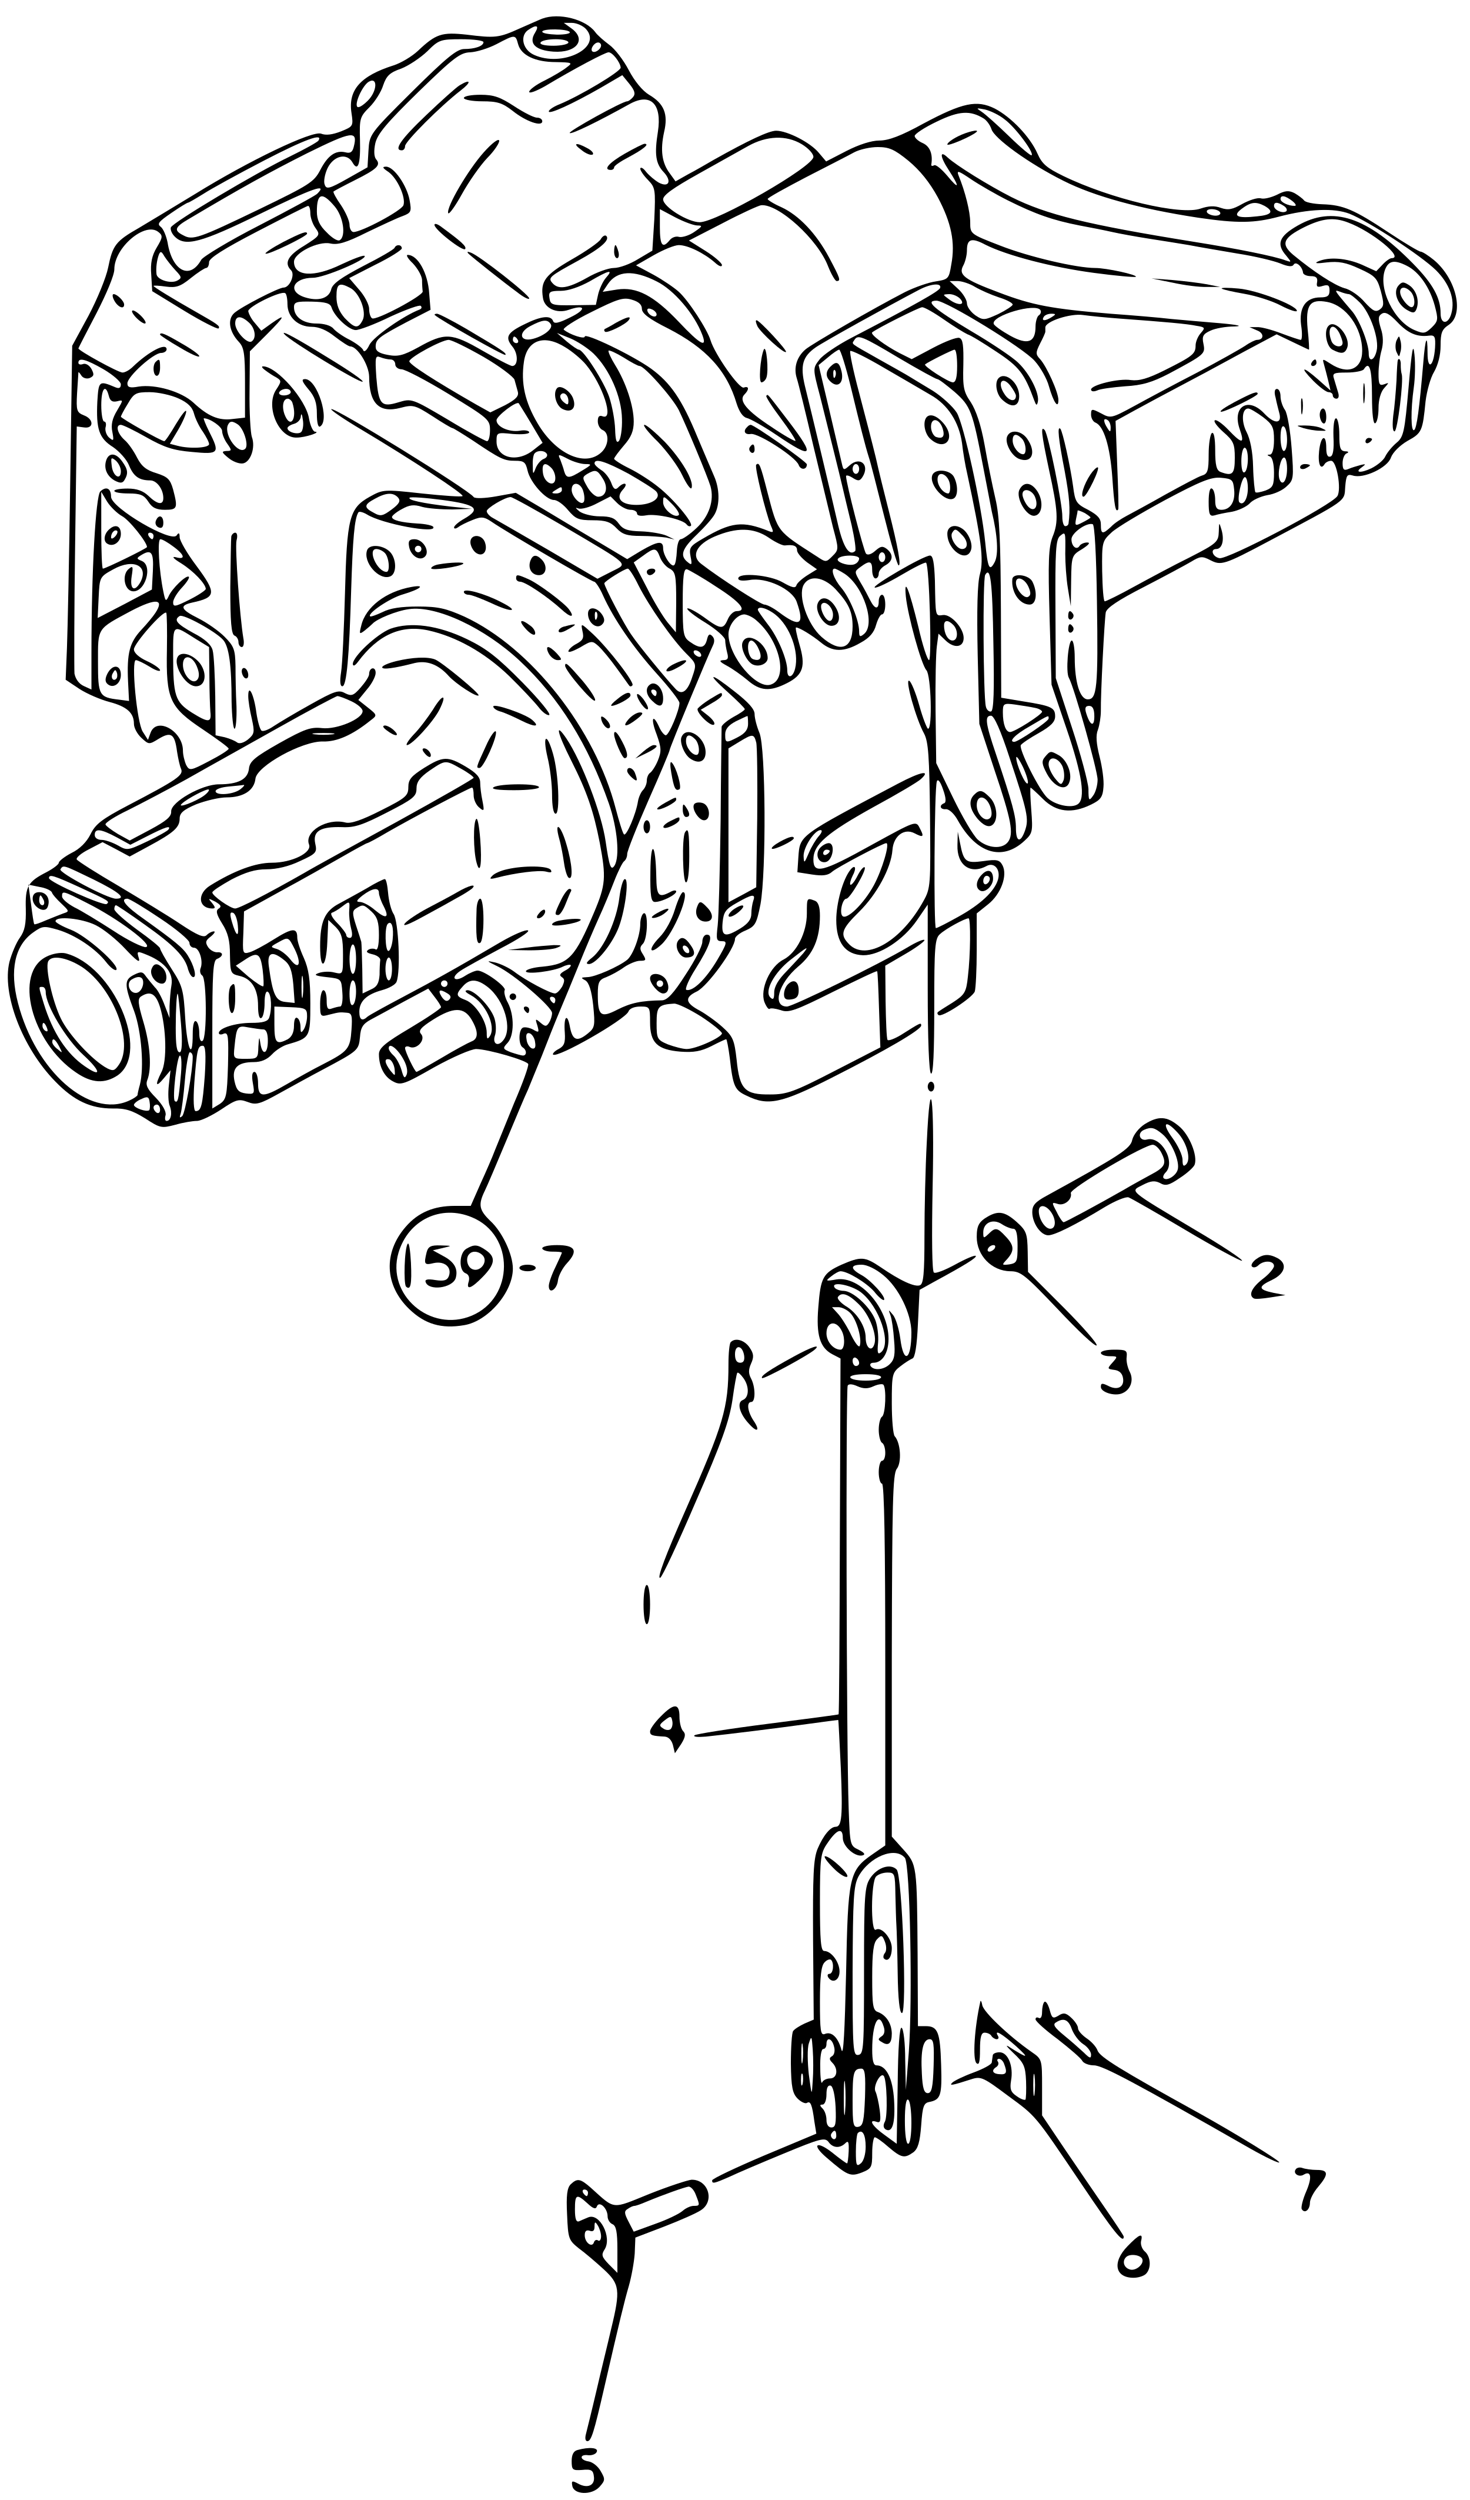 <?xml version="1.0" standalone="no"?>
<!DOCTYPE svg PUBLIC "-//W3C//DTD SVG 20010904//EN"
 "http://www.w3.org/TR/2001/REC-SVG-20010904/DTD/svg10.dtd">
<svg version="1.0" xmlns="http://www.w3.org/2000/svg"
 width="450pt" height="765pt" viewBox="0 0 450 765"
 preserveAspectRatio="xMidYMid meet">
<g transform="translate(0,765) scale(0.1,-0.1)"
fill="#000000" stroke="none">
<path d="M1660 7593 c-8 -3 -39 -17 -69 -30 -64 -29 -75 -30 -163 -19 -75 8
-93 3 -148 -49 -19 -18 -53 -38 -75 -45 -101 -32 -140 -75 -129 -146 6 -40 5
-41 -32 -56 -26 -10 -46 -13 -61 -7 -27 10 -220 -82 -388 -186 -61 -37 -137
-83 -169 -102 -72 -41 -81 -53 -95 -122 -6 -30 -33 -96 -60 -147 l-50 -92 -6
-414 c-3 -227 -8 -457 -10 -510 l-4 -98 42 -28 c23 -15 65 -33 92 -40 53 -14
75 -33 75 -67 0 -12 10 -31 23 -43 23 -21 23 -21 54 -2 37 22 48 14 55 -40 3
-19 8 -43 12 -52 9 -20 -10 -33 -163 -113 -80 -42 -99 -57 -114 -88 -12 -24
-33 -45 -58 -57 -21 -11 -39 -25 -39 -30 0 -5 -17 -18 -38 -29 -57 -29 -65
-44 -63 -112 1 -46 -3 -67 -18 -88 -11 -15 -25 -48 -32 -74 -24 -97 39 -263
140 -366 58 -60 109 -83 176 -83 39 1 60 -6 99 -30 46 -30 50 -31 92 -20 24 7
54 12 67 12 12 0 45 16 74 35 46 31 54 33 81 23 26 -10 37 -7 98 27 38 21 98
54 134 73 107 57 108 58 112 99 2 29 9 40 33 53 17 9 63 34 103 56 l73 39 19
-25 c11 -14 20 -28 20 -32 0 -4 -43 -33 -95 -64 -76 -45 -95 -61 -95 -80 0
-37 16 -69 43 -83 24 -13 33 -10 126 43 56 31 113 56 129 56 38 -1 155 -35
159 -46 2 -6 -17 -59 -43 -119 -25 -61 -51 -126 -59 -145 -7 -19 -27 -65 -44
-102 l-30 -68 -49 0 c-64 0 -112 -20 -150 -64 -69 -79 -65 -179 11 -252 48
-46 98 -61 168 -49 73 12 149 101 149 173 0 43 -32 112 -69 146 -34 33 -38 49
-17 92 8 16 37 85 66 154 29 69 58 139 66 155 7 17 26 64 43 105 16 41 40 102
54 135 14 33 41 98 60 145 19 47 46 110 60 141 14 30 35 81 47 112 12 31 26
59 31 62 5 4 9 13 9 22 0 9 29 82 65 164 36 81 65 150 65 154 0 7 118 291 132
319 6 12 6 22 -2 30 -8 8 -12 5 -16 -12 -7 -26 -21 -28 -52 -6 -20 14 -22 23
-22 120 0 79 3 105 13 102 6 -2 47 -25 89 -53 74 -47 97 -75 63 -75 -9 0 -21
-11 -27 -25 -14 -32 -21 -32 -74 7 -24 17 -47 29 -50 26 -3 -3 22 -23 55 -43
34 -21 61 -45 61 -54 0 -9 3 -26 6 -38 5 -18 2 -23 -12 -23 -14 -1 -11 -5 11
-17 17 -9 45 -29 63 -44 39 -34 69 -36 122 -9 49 25 57 52 37 119 -8 28 -13
51 -10 51 10 0 49 -24 76 -46 36 -30 71 -30 121 -1 28 15 42 32 48 55 5 17 13
32 18 32 6 0 10 14 10 30 0 17 -4 30 -10 30 -5 0 -10 -9 -10 -20 0 -26 -12
-25 -26 3 -6 12 -19 37 -30 55 -19 33 -19 33 0 47 28 21 36 19 36 -10 0 -14 5
-25 10 -25 6 0 10 7 10 15 0 8 9 19 20 25 24 13 26 33 5 50 -13 10 -19 9 -35
-5 -12 -11 -24 -15 -29 -9 -7 8 -61 216 -61 237 0 4 9 2 20 -5 17 -11 22 -10
30 2 24 37 -7 65 -39 36 -18 -16 -19 -16 -24 6 -3 13 -20 85 -38 162 l-33 139
28 23 c15 13 31 24 35 24 4 0 20 -51 35 -112 30 -124 44 -180 56 -218 5 -14
25 -94 46 -177 21 -84 41 -153 45 -153 8 0 -2 56 -31 170 -12 47 -30 119 -39
160 -10 41 -33 130 -51 198 -18 67 -30 125 -27 128 3 3 50 -20 104 -52 54 -31
117 -68 141 -82 54 -30 88 -84 97 -148 3 -27 10 -69 16 -94 43 -200 51 -263
39 -306 -8 -28 -10 -109 -7 -250 l5 -209 46 -140 c52 -154 60 -196 42 -221
-18 -24 -63 -20 -93 7 -14 13 -48 71 -76 129 l-51 105 -2 160 c-1 88 1 177 4
198 l5 38 23 -22 c26 -24 54 -20 54 9 0 30 -39 73 -63 70 -24 -3 -23 -7 -25
105 -2 56 -6 77 -15 77 -20 0 -181 -94 -169 -98 6 -2 43 16 82 39 39 23 73 40
75 37 10 -9 18 -298 9 -298 -5 0 -20 46 -33 103 -28 114 -44 155 -38 92 6 -59
47 -208 63 -226 14 -15 19 -179 5 -179 -3 0 -16 32 -27 72 -11 39 -25 73 -31
75 -13 5 21 -117 46 -162 13 -25 16 -69 18 -251 2 -211 2 -222 -20 -261 -67
-122 -175 -185 -227 -133 -30 30 -25 46 30 100 54 53 98 134 102 189 3 43 36
68 68 51 27 -14 30 -11 15 17 -11 22 -13 21 -146 -52 -151 -84 -179 -91 -179
-45 0 46 41 81 185 161 72 39 136 77 144 85 32 29 0 23 -70 -14 -305 -161
-300 -157 -305 -225 l-3 -46 45 -7 c33 -5 49 -3 62 9 15 13 155 87 165 87 12
0 -13 -83 -38 -129 -31 -57 -83 -107 -96 -94 -10 10 0 53 12 53 11 0 63 89 56
96 -3 3 -13 -8 -22 -26 -9 -18 -19 -30 -22 -27 -2 3 1 15 7 27 13 24 8 37 -7
18 -23 -29 -43 -102 -43 -153 0 -70 28 -106 82 -108 50 -1 123 46 165 107 l33
48 0 -255 c0 -160 4 -258 10 -262 7 -4 10 66 10 203 0 186 2 211 18 224 17 16
76 48 87 48 7 0 6 -113 -2 -178 -5 -49 -10 -56 -47 -80 -23 -14 -43 -27 -45
-29 -2 -2 -2 -6 2 -9 9 -9 104 53 111 72 3 9 6 66 6 127 l0 112 35 28 c39 31
60 88 44 119 -9 17 -17 19 -59 13 -53 -7 -60 -3 -71 55 l-7 35 -1 -41 c-2 -61
39 -91 89 -64 24 13 44 -11 35 -42 -11 -36 -54 -76 -121 -113 -34 -19 -65 -35
-69 -35 -7 0 -5 429 3 449 3 9 11 -1 19 -25 9 -25 10 -40 3 -42 -16 -6 -12
-20 6 -18 10 0 25 -14 36 -34 57 -102 136 -126 204 -63 25 23 26 28 21 94 -3
38 -4 69 -2 69 1 0 19 -16 38 -35 40 -40 88 -46 147 -17 29 14 36 23 38 54 2
20 -4 62 -12 93 -10 40 -12 65 -5 82 5 14 9 40 9 57 -1 51 11 279 15 302 3 14
37 37 117 78 62 32 127 67 144 77 28 17 34 18 59 5 33 -17 42 -15 179 58 243
129 231 120 234 166 3 36 6 40 23 35 33 -11 107 24 117 55 6 16 27 37 51 51
44 24 46 30 55 121 4 32 15 72 26 90 12 21 20 51 20 80 0 40 4 50 25 64 48 32
24 140 -45 198 -17 14 -36 26 -41 26 -5 0 -49 26 -97 58 -107 71 -140 85 -204
87 -27 1 -53 6 -56 12 -4 5 -17 15 -29 22 -18 9 -29 8 -54 -5 -17 -8 -39 -14
-49 -11 -10 3 -35 -5 -57 -17 -30 -17 -43 -20 -66 -12 -19 7 -37 6 -61 -2 -60
-22 -276 29 -422 100 -49 24 -64 36 -78 68 -23 52 -81 112 -131 138 -55 27
-98 18 -218 -46 -69 -38 -107 -52 -135 -52 -24 0 -62 -12 -101 -32 l-62 -32
-22 26 c-26 32 -97 68 -131 68 -22 0 -84 -29 -191 -89 -22 -13 -57 -33 -78
-44 l-39 -22 -18 25 c-24 32 -29 71 -17 126 13 55 0 87 -46 114 -20 12 -44 41
-62 75 -16 31 -43 66 -60 78 -16 12 -36 29 -43 39 -29 39 -111 60 -162 41z
m134 -32 c51 -57 -73 -118 -159 -79 -34 15 -44 56 -20 75 27 19 37 16 23 -7
-21 -33 1 -54 56 -58 72 -5 103 38 54 72 l-22 16 25 0 c14 0 34 -9 43 -19z
m-50 -9 c3 -5 -15 -8 -39 -8 -25 1 -45 4 -45 9 0 10 78 9 84 -1z m-158 -37 c9
-34 52 -55 116 -55 50 -1 52 -2 33 -16 -11 -9 -41 -27 -67 -40 -27 -13 -48
-29 -48 -35 0 -6 21 2 48 17 92 55 185 104 195 104 12 0 36 -31 37 -47 0 -12
-124 -86 -187 -112 -18 -7 -33 -17 -33 -22 0 -10 71 22 160 73 l65 38 22 -27
c16 -20 19 -30 11 -40 -6 -7 -14 -13 -18 -13 -15 0 -181 -92 -176 -97 5 -5 87
35 184 89 64 35 99 0 86 -85 -11 -69 -7 -98 18 -124 25 -27 16 -48 -15 -32
-12 7 -29 21 -39 33 -9 12 -17 16 -18 10 0 -6 11 -22 24 -35 22 -23 23 -29 19
-120 l-6 -96 -44 -26 c-24 -15 -57 -27 -74 -27 -16 0 -53 -13 -82 -30 -59 -33
-88 -37 -106 -16 -14 16 -10 20 80 69 69 38 97 63 85 75 -4 4 -12 -1 -17 -10
-5 -9 -45 -37 -89 -62 -81 -47 -96 -66 -88 -117 4 -32 42 -50 79 -37 52 18 55
1 5 -23 -36 -18 -50 -21 -53 -11 -7 18 -37 15 -87 -10 -54 -26 -61 -40 -37
-69 18 -22 17 -59 -1 -59 -5 0 -46 21 -91 47 -95 55 -115 56 -197 10 -46 -25
-62 -29 -93 -23 -27 5 -37 12 -37 25 0 23 9 30 96 76 l72 37 -4 49 c-4 64 -35
119 -66 119 -6 0 1 -12 16 -26 14 -15 27 -37 28 -50 0 -13 1 -29 2 -36 1 -13
-143 -90 -155 -82 -5 3 -9 16 -9 29 0 13 -14 40 -31 59 l-30 35 80 41 c45 22
81 45 81 50 0 12 -17 13 -22 2 -1 -5 -45 -30 -96 -56 -67 -35 -94 -54 -98 -71
-7 -29 -41 -38 -83 -24 -52 18 -33 59 27 59 34 0 168 57 158 67 -3 3 -35 -9
-71 -26 -84 -41 -145 -37 -145 8 0 27 74 64 111 56 23 -5 48 2 112 34 46 22
95 45 110 50 26 10 27 14 21 48 -8 45 -48 103 -72 103 -13 0 -11 -4 7 -16 28
-20 54 -79 46 -102 -6 -17 -128 -82 -153 -82 -6 0 -12 10 -12 22 0 12 -12 39
-26 60 -15 21 -25 40 -23 42 2 2 32 18 66 35 68 34 80 46 64 64 -6 8 -7 26 -2
49 7 29 35 62 132 157 109 106 128 120 159 121 19 1 55 12 80 25 57 30 58 30
66 0z m-106 6 c0 -12 -26 -21 -59 -21 -22 0 -54 -26 -159 -130 -131 -130 -131
-131 -134 -181 l-3 -51 -62 -35 c-55 -31 -64 -33 -69 -18 -4 9 0 32 9 51 19
38 59 47 76 17 17 -30 25 -5 23 68 -2 67 0 72 29 101 17 17 36 47 42 67 10 29
20 39 55 51 23 9 59 33 80 53 35 35 40 37 104 37 38 0 68 -4 68 -9z m260 -1
c0 -5 -21 -10 -46 -10 -27 0 -43 4 -39 10 3 6 24 10 46 10 21 0 39 -4 39 -10z
m100 -9 c0 -12 -20 -25 -27 -18 -7 7 6 27 18 27 5 0 9 -4 9 -9z m-714 -169
c-14 -14 -28 -23 -32 -19 -10 9 16 66 35 77 28 16 26 -29 -3 -58z m1949 -57
c33 -24 91 -102 83 -110 -2 -3 -33 23 -69 58 -35 34 -73 68 -84 75 -18 12 -17
12 10 7 17 -4 44 -17 60 -30z m-63 2 c9 -6 19 -20 23 -32 8 -28 114 -105 220
-158 95 -48 235 -86 412 -113 122 -18 173 -17 248 3 91 24 169 27 216 9 60
-24 219 -128 265 -173 41 -41 59 -89 47 -132 -9 -34 -33 -35 -33 0 0 47 -23
90 -84 152 -141 144 -246 178 -353 117 -58 -33 -67 -57 -35 -93 16 -20 16 -20
-2 -14 -34 13 -149 36 -281 57 -329 53 -451 83 -559 137 -69 35 -169 97 -195
121 -25 24 -24 3 3 -38 35 -54 33 -63 -5 -17 -17 20 -35 35 -40 31 -5 -3 -9
-2 -8 3 5 31 -4 55 -26 65 -14 6 -25 16 -25 22 0 6 30 26 68 44 68 33 102 35
144 9z m-1929 -86 c-4 -17 -11 -21 -26 -17 -30 7 -54 -10 -77 -55 -19 -36 -33
-45 -186 -119 -187 -90 -204 -96 -233 -80 -30 15 -26 25 17 50 160 95 245 142
362 201 138 68 156 71 143 20z m-108 19 c-3 -5 -43 -27 -88 -49 -104 -50 -359
-202 -364 -217 -2 -7 3 -19 12 -28 32 -32 80 -19 262 70 160 78 208 95 174 61
-6 -6 -87 -50 -178 -97 -92 -47 -171 -95 -177 -105 -35 -63 -89 -34 -103 53
-4 20 -13 42 -21 48 -12 9 -6 16 32 42 26 18 49 32 52 32 2 0 23 12 47 27 23
15 105 60 182 100 129 67 185 87 170 63z m1479 -11 c20 -12 36 -29 36 -39 0
-30 -296 -200 -348 -200 -36 0 -112 47 -112 70 0 13 31 35 108 78 59 33 127
71 152 85 57 32 117 34 164 6z m327 -51 c35 -29 65 -66 90 -112 41 -77 54
-138 41 -206 -7 -43 -9 -45 -47 -51 -22 -3 -65 -18 -95 -33 -95 -49 -284 -158
-304 -175 -27 -23 -37 -56 -27 -88 5 -15 28 -109 51 -208 24 -99 51 -211 60
-249 18 -67 18 -68 -2 -88 -19 -19 -20 -19 -47 -1 -124 80 -119 72 -152 198
-21 82 -25 92 -34 83 -6 -6 29 -147 45 -187 9 -20 8 -22 -7 -16 -80 32 -114
28 -201 -23 -40 -23 -43 -28 -38 -55 5 -25 4 -28 -9 -17 -25 20 -17 41 28 84
24 23 49 51 55 63 16 29 15 78 -2 116 -8 18 -31 73 -52 122 -47 114 -82 164
-141 207 -57 41 -203 111 -203 98 0 -9 -46 6 -64 21 -5 4 33 29 84 54 80 40
98 46 124 38 21 -6 31 -15 31 -28 0 -14 22 -31 80 -60 117 -60 180 -129 210
-230 8 -25 19 -41 31 -44 10 -2 51 -25 91 -52 112 -76 120 -67 37 42 -69 90
-63 83 -68 78 -3 -2 17 -33 44 -69 27 -36 47 -67 45 -69 -2 -2 -36 17 -74 43
-75 49 -101 80 -82 99 15 15 14 27 -2 21 -14 -5 -89 102 -102 145 -10 33 -67
121 -97 148 -13 12 -48 36 -77 52 l-54 29 54 31 c30 17 64 31 77 31 28 0 78
-25 110 -53 13 -12 22 -15 22 -8 0 6 -23 26 -50 43 l-51 32 103 53 c57 30 110
54 118 55 53 5 174 -105 205 -187 10 -25 22 -45 26 -45 14 0 11 8 -23 72 -39
73 -92 129 -146 154 -23 10 -42 22 -42 25 0 4 53 33 118 67 64 33 131 67 147
76 17 9 49 16 72 16 35 0 51 -7 94 -42z m306 -122 c82 -41 136 -60 218 -76 33
-6 78 -15 100 -20 22 -5 72 -14 110 -20 39 -6 95 -15 125 -20 30 -6 97 -17
149 -26 52 -8 110 -22 130 -30 24 -10 37 -11 41 -4 7 12 27 -6 29 -25 1 -5 11
-10 24 -10 16 0 21 -5 19 -18 -3 -15 1 -17 17 -12 17 5 21 2 21 -14 0 -16 -6
-21 -28 -21 -45 0 -66 -31 -59 -85 4 -25 3 -45 -1 -45 -4 0 -31 9 -60 20 -29
11 -62 20 -75 19 l-22 0 23 -10 c22 -8 22 -29 0 -29 -5 0 -22 -8 -36 -18 -15
-10 -81 -47 -147 -82 -66 -34 -152 -80 -192 -102 -70 -38 -73 -39 -102 -23
-29 15 -31 15 -31 -4 0 -10 6 -21 13 -24 26 -10 45 -72 52 -167 6 -88 10 -110
18 -99 2 2 0 64 -3 137 l-5 134 60 33 c33 18 96 52 140 75 44 23 107 57 140
75 33 18 81 44 106 57 l47 25 48 -23 c27 -13 50 -24 51 -24 1 0 0 28 -4 63 -7
75 7 93 60 83 58 -11 107 -79 107 -150 0 -56 -44 -74 -97 -39 -25 16 -25 16
-20 -2 3 -11 9 -33 13 -50 l7 -30 -37 33 c-49 43 -59 41 -16 -3 19 -19 40 -35
47 -35 7 0 13 -4 13 -10 0 -5 5 -10 11 -10 7 0 9 8 5 20 -3 11 -9 29 -12 40
-6 18 -2 20 39 20 25 0 49 5 52 10 17 27 25 2 25 -81 0 -57 4 -88 10 -84 6 3
10 25 10 47 0 25 7 49 17 60 16 18 16 18 0 12 -14 -5 -17 0 -17 32 0 22 4 54
9 71 6 21 6 45 -2 68 -9 30 -8 38 3 45 11 7 24 -1 47 -25 33 -35 61 -47 98
-42 17 2 20 -3 18 -37 -4 -58 -23 -71 -23 -16 0 62 -7 46 -13 -30 -12 -141
-20 -201 -28 -206 -10 -6 -11 59 -1 131 4 28 5 73 2 100 -4 39 -8 16 -18 -100
-12 -136 -15 -152 -37 -170 -13 -11 -28 -29 -34 -41 -5 -12 -25 -28 -43 -37
-34 -16 -53 -13 -28 4 12 9 11 10 -5 6 -11 -3 -28 -8 -37 -12 -14 -6 -18 -2
-18 18 0 14 6 28 13 30 7 3 5 6 -5 6 -15 1 -18 10 -18 51 0 28 -5 50 -10 50
-6 0 -9 -23 -8 -56 2 -39 -1 -58 -9 -61 -9 -3 -13 6 -13 26 0 46 -17 38 -22
-10 -4 -40 5 -59 17 -39 3 5 12 10 20 10 17 0 32 -87 19 -108 -18 -28 -336
-195 -361 -190 -21 4 -29 28 -10 28 18 0 26 27 16 60 -7 23 -7 23 -8 -7 -1
-31 -6 -36 -88 -78 -49 -24 -125 -65 -171 -90 -45 -25 -86 -45 -90 -45 -4 0
-7 41 -8 92 -1 90 0 92 29 119 16 15 90 59 164 99 109 58 141 71 171 68 34 -3
37 -6 40 -36 4 -38 -12 -62 -39 -62 -14 0 -19 7 -19 29 0 17 -4 33 -10 36 -6
4 -10 -12 -10 -40 0 -39 3 -46 18 -42 9 3 33 8 53 11 20 4 44 15 54 25 9 11
34 22 55 26 21 3 47 15 59 27 21 19 22 25 15 116 -4 54 -13 106 -20 117 -8 11
-14 30 -14 42 0 13 -5 23 -11 23 -7 0 -9 -10 -4 -27 3 -16 9 -38 12 -50 7 -31
-17 -30 -47 2 -49 52 -99 21 -75 -48 16 -46 8 -47 -35 -2 -18 19 -37 32 -41
29 -5 -3 7 -19 26 -36 31 -27 35 -36 35 -79 0 -50 -7 -57 -44 -43 -12 5 -16
21 -16 66 0 37 -4 57 -10 53 -5 -3 -10 -33 -10 -65 0 -50 -3 -60 -20 -65 -11
-3 -61 -30 -112 -58 -51 -29 -105 -58 -120 -66 -15 -8 -37 -22 -47 -33 -26
-24 -31 -23 -31 7 0 19 -10 29 -39 45 -36 18 -40 24 -46 72 -9 65 -32 168 -39
176 -10 10 -6 -31 13 -128 15 -82 18 -117 12 -162 -1 -5 -5 -8 -10 -8 -5 0 -9
13 -9 29 1 36 -43 253 -54 265 -13 15 -10 -12 13 -120 28 -128 30 -161 11
-207 -12 -32 -14 -74 -9 -245 l6 -207 46 -135 c48 -140 59 -215 34 -231 -19
-13 -68 -3 -92 19 -25 22 -89 150 -82 162 3 5 28 22 55 37 37 21 50 34 50 51
0 27 -11 32 -99 46 l-66 11 -1 270 c-1 209 -4 286 -17 340 -9 39 -24 112 -33
164 -11 61 -26 105 -42 130 -22 32 -25 45 -23 114 1 59 -1 79 -12 83 -8 3 -44
-11 -80 -30 l-66 -35 -38 19 c-44 23 -90 57 -83 63 14 12 144 77 153 77 7 0
37 -17 67 -38 30 -21 63 -41 72 -45 10 -3 49 -27 88 -53 70 -46 86 -67 116
-149 6 -16 8 -17 11 -5 6 26 -25 87 -60 120 -17 17 -83 61 -146 98 -112 67
-141 92 -104 92 29 0 268 -146 301 -185 17 -19 37 -54 43 -77 14 -49 29 -71
29 -42 0 24 -36 103 -56 125 -14 15 -14 20 0 48 9 17 16 33 16 36 0 3 0 9 0
13 0 19 78 44 116 38 22 -3 73 -8 114 -11 137 -10 205 -16 233 -22 26 -4 27
-6 13 -22 -9 -10 -16 -27 -16 -38 0 -26 -9 -33 -95 -76 -52 -26 -78 -33 -103
-30 -37 6 -122 -15 -122 -29 0 -6 8 -7 18 -3 9 5 48 10 86 13 53 3 83 12 135
39 110 59 111 60 105 91 -5 23 -1 30 21 40 14 7 47 13 73 13 29 1 13 5 -43 10
-49 4 -117 10 -150 13 -33 4 -116 11 -185 16 -181 15 -240 26 -342 65 -107 40
-125 54 -109 83 6 11 11 32 11 46 0 35 14 40 57 17 66 -33 204 -69 332 -86 67
-9 125 -14 128 -12 6 6 -90 27 -124 27 -58 0 -203 34 -290 68 -93 36 -93 36
-93 72 0 32 -15 93 -36 144 -6 16 1 13 38 -12 25 -17 77 -47 115 -66z m-2063
-17 c27 -31 36 -92 16 -104 -6 -4 -24 7 -40 24 -22 21 -30 39 -30 64 0 56 16
61 54 16z m2932 16 c10 -8 14 -15 7 -15 -19 0 -43 11 -43 21 0 13 14 11 36 -6z
m-85 -15 c30 -17 22 -28 -23 -32 -61 -7 -76 1 -47 23 28 21 43 23 70 9z m59 0
c8 -5 11 -12 8 -16 -10 -9 -38 3 -38 16 0 12 10 13 30 0z m-2980 -23 c0 -12 7
-33 16 -45 15 -21 14 -23 -35 -54 -50 -30 -62 -53 -40 -75 13 -13 -4 -53 -23
-53 -15 0 -130 -59 -151 -78 -21 -19 -16 -56 14 -88 16 -17 19 -35 19 -126 l0
-106 -37 -4 c-43 -6 -76 8 -121 50 -37 34 -116 57 -168 49 -27 -5 -34 -2 -34
10 0 21 80 93 103 93 9 0 17 5 17 11 0 22 -54 -6 -103 -53 -10 -10 -24 -18
-32 -18 -13 0 -135 67 -135 74 0 1 25 50 55 107 31 60 55 117 55 135 0 67 95
147 135 114 14 -11 13 -17 -5 -47 -15 -25 -20 -48 -17 -84 l3 -50 98 -60 c54
-33 102 -57 105 -54 6 7 -3 13 -68 50 -74 42 -131 77 -131 80 0 2 17 1 38 -2
31 -4 44 0 76 26 21 17 43 31 47 31 5 0 9 8 9 18 0 12 44 40 148 94 81 42 150
77 155 78 4 0 7 -10 7 -23z m1185 -37 c17 0 15 -3 -10 -20 -16 -11 -37 -17
-46 -15 -9 3 -22 -1 -29 -10 -22 -27 -30 -16 -30 40 l0 55 47 -25 c27 -14 57
-25 68 -25z m1600 40 c3 -5 -3 -10 -14 -10 -11 0 -23 5 -26 10 -3 6 3 10 14
10 11 0 23 -4 26 -10z m392 -31 c73 -27 173 -109 133 -109 -5 0 -18 -9 -28
-20 l-19 -20 -44 20 c-46 20 -100 25 -134 10 -13 -6 -4 -7 26 -3 37 4 59 0
100 -19 49 -22 55 -29 66 -69 10 -38 10 -46 -3 -56 -13 -9 -21 -5 -46 22 -16
19 -44 39 -62 43 -31 9 -94 50 -157 102 -39 33 -32 52 34 85 55 27 90 31 134
14z m-3590 -146 c20 -21 20 -24 5 -32 -20 -10 -62 3 -63 21 -2 18 1 41 7 58 5
12 8 12 17 -4 7 -11 22 -30 34 -43z m3771 13 c37 -19 69 -66 84 -121 11 -42
11 -47 -9 -67 -20 -19 -25 -20 -53 -8 -62 26 -112 127 -90 185 11 28 29 31 68
11z m-2453 -36 c-9 -10 -20 -34 -24 -51 l-7 -32 -69 -1 c-65 -1 -70 1 -73 22
-3 19 1 22 35 22 23 0 57 12 88 29 60 35 74 38 50 11z m155 -11 c53 -26 116
-100 140 -164 16 -42 -7 -29 -72 40 -77 81 -129 108 -189 99 l-44 -7 16 24
c28 41 78 44 149 8z m975 -17 c17 -10 49 -24 73 -32 23 -7 42 -17 42 -22 0 -4
-20 -17 -44 -29 -42 -19 -46 -20 -70 -4 -14 10 -26 26 -26 37 0 10 -12 30 -26
43 l-27 25 24 0 c13 0 38 -8 54 -18z m-1913 -3 c29 -15 51 -74 38 -99 -14 -27
-24 -25 -55 7 -17 20 -25 39 -25 65 0 40 8 45 42 27z m1806 0 c-3 -10 -74 -50
-272 -153 -44 -23 -88 -53 -98 -67 -20 -26 -20 -27 2 -110 35 -140 58 -232 69
-279 6 -25 18 -77 28 -117 9 -40 14 -75 11 -79 -18 -17 -36 11 -52 78 -22 96
-85 359 -102 427 -15 63 -7 90 33 118 24 17 219 125 318 177 35 18 68 21 63 5z
m-1998 -50 c0 -39 32 -69 74 -69 22 0 46 -10 71 -30 21 -16 42 -30 47 -30 22
0 57 -56 58 -92 0 -83 31 -113 96 -96 38 10 44 9 97 -25 32 -21 59 -37 62 -37
3 0 30 -17 61 -37 86 -58 97 -63 131 -63 27 0 32 -4 38 -30 8 -36 56 -90 81
-90 10 0 29 -14 43 -31 23 -27 32 -31 76 -31 39 0 54 -5 72 -24 18 -19 32 -24
75 -24 29 0 64 -3 78 -5 l25 -6 -25 12 c-14 6 -49 12 -77 13 -42 1 -56 6 -69
24 -12 17 -25 22 -58 22 -23 0 -51 7 -62 15 -13 11 -14 13 -3 9 9 -3 35 4 57
16 l41 21 20 -20 c12 -12 30 -21 41 -21 11 0 20 -5 20 -11 0 -7 11 -9 28 -6
30 6 113 -12 124 -28 4 -5 9 -7 13 -4 8 9 -54 83 -100 119 -22 18 -61 43 -87
56 -27 13 -48 27 -48 30 0 4 14 22 30 41 22 25 30 44 30 73 0 48 -24 120 -57
173 -13 21 -22 41 -20 44 3 2 23 -7 46 -21 22 -14 44 -26 49 -26 15 0 100 -96
120 -135 25 -52 88 -203 97 -233 12 -43 -4 -92 -43 -128 -20 -19 -42 -34 -48
-34 -6 0 -11 -16 -12 -36 -1 -20 -4 -40 -8 -43 -8 -9 -34 29 -34 51 0 24 -15
23 -67 -7 l-43 -26 -87 52 c-49 29 -125 74 -171 102 l-83 49 -61 -11 c-34 -6
-64 -7 -68 -2 -13 21 -428 277 -436 269 -2 -3 39 -31 93 -63 154 -92 314 -197
309 -203 -3 -3 -59 1 -125 8 -117 13 -119 12 -159 -10 -63 -35 -70 -64 -76
-297 -3 -109 -8 -217 -12 -241 -4 -26 -3 -42 4 -42 13 0 21 89 27 295 5 157
10 218 22 237 2 4 14 1 26 -6 45 -29 218 -61 203 -38 -2 4 -24 9 -48 10 -49 3
-78 10 -78 20 0 4 13 15 30 24 23 13 37 15 62 7 18 -5 60 -8 93 -8 l60 2 -67
7 c-85 10 -131 20 -124 27 3 3 48 0 101 -7 104 -14 119 -27 65 -58 -16 -9 -30
-21 -30 -26 0 -5 6 -4 13 1 6 5 26 15 44 22 27 11 35 10 60 -7 45 -31 304
-182 312 -182 4 0 17 -19 27 -42 32 -71 92 -159 165 -240 38 -42 69 -82 69
-89 0 -22 -32 -99 -42 -99 -4 0 -14 11 -20 25 -20 44 -27 27 -8 -22 15 -42 15
-52 4 -80 -7 -17 -18 -34 -24 -38 -5 -3 -10 -14 -10 -24 0 -9 -5 -22 -12 -29
-6 -6 -13 -22 -15 -34 -6 -39 -36 -109 -43 -101 -4 4 -15 40 -25 78 -63 244
-259 493 -463 588 -56 25 -80 31 -142 31 -52 0 -86 -5 -109 -17 -19 -9 -36
-15 -38 -13 -9 9 61 56 100 67 54 16 72 31 27 23 -79 -14 -141 -62 -154 -118
-7 -27 -6 -28 11 -15 10 8 20 17 23 20 13 15 74 40 112 45 84 12 232 -58 339
-158 121 -113 210 -257 273 -437 26 -75 34 -163 17 -190 -11 -17 -16 -1 -27
74 -12 85 -73 245 -120 315 -36 53 -29 19 15 -68 48 -95 68 -154 87 -251 20
-106 18 -129 -17 -212 -59 -139 -77 -159 -158 -167 -28 -2 -51 -9 -51 -14 0
-11 86 0 113 14 10 5 21 7 24 5 2 -3 -5 -11 -17 -17 -16 -9 -19 -14 -10 -20 9
-6 9 -12 1 -29 -7 -11 -16 -21 -22 -21 -15 0 -90 40 -124 66 -16 12 -43 25
-60 29 -27 6 -27 5 8 -12 50 -24 167 -124 167 -143 0 -8 -4 -21 -9 -29 -8 -13
-12 -13 -27 0 -15 13 -16 12 -9 -9 6 -22 5 -23 -14 -12 -12 6 -26 8 -31 5 -13
-8 -13 -52 0 -60 13 -8 13 -25 1 -25 -5 0 -22 5 -37 10 -25 10 -26 12 -10 29
20 22 21 83 1 122 -9 16 -13 34 -10 39 6 10 -62 60 -83 60 -7 0 -24 -7 -38
-16 -32 -21 -47 -7 -15 15 13 9 68 39 122 68 54 28 93 53 85 56 -7 3 -44 -13
-82 -35 -148 -87 -203 -117 -299 -168 -55 -29 -104 -56 -110 -61 -16 -15 -25
-10 -25 15 0 32 22 53 69 66 22 6 42 17 45 26 13 33 6 184 -9 207 -8 12 -15
41 -17 65 -2 23 -6 42 -10 42 -4 0 -29 -12 -55 -28 -26 -15 -65 -36 -85 -47
-44 -23 -58 -55 -58 -131 0 -78 19 -66 22 14 l3 67 23 -22 c18 -19 22 -34 22
-84 0 -61 0 -61 -26 -55 -14 4 -35 3 -47 -1 -18 -6 -13 -9 23 -13 45 -5 45 -5
48 -47 2 -24 -1 -43 -7 -43 -5 0 -16 -3 -25 -6 -13 -5 -16 1 -16 25 0 17 -4
31 -10 31 -5 0 -10 -18 -10 -41 0 -40 1 -41 27 -34 32 8 33 8 55 6 15 -1 17
-9 14 -52 -4 -58 -10 -66 -86 -105 -30 -15 -80 -43 -111 -61 -74 -43 -89 -43
-89 2 0 19 -5 35 -11 35 -7 0 -9 -12 -5 -34 6 -33 5 -35 -21 -32 -22 3 -29 10
-35 37 -9 41 9 59 59 59 23 0 41 8 56 24 12 13 33 26 47 30 69 20 70 21 70
125 0 74 -5 106 -20 140 -11 24 -20 51 -20 62 0 31 -15 30 -71 -5 -30 -19 -64
-37 -75 -40 -21 -6 -22 -4 -19 59 l2 66 114 63 c63 34 146 81 186 104 40 23
75 42 77 42 3 0 31 15 63 34 73 42 251 136 258 136 3 0 5 -11 5 -24 0 -13 8
-30 17 -37 15 -13 16 -11 10 20 -4 18 -7 44 -7 56 0 17 -12 30 -44 49 -56 33
-70 32 -128 -4 -39 -25 -48 -35 -48 -59 0 -26 -8 -33 -84 -71 -59 -30 -92 -41
-108 -37 -57 15 -127 -28 -112 -67 10 -25 -52 -56 -114 -56 -50 0 -115 -24
-189 -70 -40 -25 -36 -69 6 -70 11 0 11 3 0 17 -13 15 -12 15 10 4 17 -10 20
-15 11 -21 -10 -6 -8 -17 10 -46 18 -28 24 -53 24 -96 1 -54 2 -58 28 -64 38
-8 58 -40 58 -92 0 -26 4 -41 10 -37 6 3 10 24 10 46 0 24 4 38 10 34 11 -7
13 -54 4 -79 -4 -12 -20 -16 -55 -16 -48 0 -99 -16 -99 -31 0 -5 7 -6 15 -2
14 5 15 -8 13 -97 -3 -94 -5 -104 -25 -118 l-23 -14 0 226 c0 192 2 228 15
232 20 8 19 22 -1 20 -9 0 -21 7 -27 16 -9 14 -8 20 8 32 11 9 15 16 10 16 -6
0 -16 -5 -23 -12 -8 -8 -28 0 -79 34 -37 25 -123 77 -190 117 -67 39 -125 76
-128 81 -3 5 13 19 37 31 l42 22 42 -22 41 -22 59 32 c76 41 94 57 94 84 0 17
11 27 51 44 29 11 70 21 93 21 51 0 84 21 88 57 4 39 144 116 207 114 42 -1
89 19 146 65 20 15 20 16 -9 39 l-29 23 26 32 c15 17 27 40 27 51 0 21 -20 17
-20 -4 0 -7 -12 -25 -26 -41 -22 -25 -28 -27 -48 -17 -19 11 -33 6 -106 -35
-47 -26 -97 -56 -112 -66 -16 -11 -32 -17 -37 -14 -5 3 -12 28 -16 54 -7 56
-25 92 -25 52 0 -14 5 -45 11 -70 9 -41 8 -46 -12 -63 -13 -10 -26 -14 -33 -9
-6 5 -23 12 -38 16 l-28 6 -1 118 c-1 64 -4 128 -8 142 -4 17 -24 35 -59 53
-51 28 -61 40 -42 52 11 7 110 -47 133 -73 18 -20 26 -77 26 -189 1 -46 5 -83
9 -83 4 0 7 30 6 68 -2 37 -3 93 -3 124 -1 51 -5 61 -34 90 -18 18 -54 43 -80
56 -54 27 -59 39 -19 48 74 16 76 28 13 113 -28 37 -51 77 -51 87 0 14 -3 15
-9 6 -15 -25 -201 84 -201 118 0 26 -15 33 -33 16 -14 -15 -27 -243 -27 -492
l0 -114 -24 11 c-15 7 -25 22 -28 38 -1 14 -1 190 2 391 l5 365 23 -3 c30 -4
29 26 -1 37 -22 9 -24 14 -21 68 2 32 4 60 4 63 0 3 4 -1 9 -9 5 -8 16 -11 25
-8 14 6 15 11 6 28 -7 12 -18 18 -26 15 -8 -3 -14 -1 -14 4 0 17 23 11 77 -20
29 -17 53 -38 53 -46 0 -11 -5 -14 -17 -9 -50 21 -51 20 -55 -44 -4 -84 5
-112 48 -139 19 -13 42 -38 49 -56 14 -34 31 -46 65 -46 20 0 40 -27 40 -54 0
-23 -18 -20 -46 7 -16 15 -35 22 -63 22 -23 0 -41 -3 -41 -7 0 -5 20 -8 44 -8
36 0 47 -5 60 -25 12 -19 25 -25 51 -25 38 0 40 5 25 62 -9 32 -17 39 -51 50
-30 9 -45 20 -59 47 -10 20 -27 45 -39 55 -22 20 -28 46 -11 46 6 0 41 -17 78
-38 55 -31 82 -40 140 -45 83 -8 86 -4 52 63 -11 22 -18 40 -16 40 19 0 56
-26 56 -39 0 -9 7 -27 16 -39 14 -20 14 -22 -3 -22 -15 -1 -15 -4 6 -21 13
-11 33 -19 45 -17 23 4 39 49 27 81 -4 12 -8 76 -7 142 l1 120 53 53 c55 55
59 65 11 31 l-29 -21 -20 24 c-11 12 -19 29 -20 36 0 14 100 63 113 55 4 -2 7
-17 7 -34z m3249 31 c5 0 20 -12 34 -26 32 -32 60 -113 51 -148 -7 -30 -24
-35 -24 -8 0 32 -30 107 -53 132 -12 14 -29 34 -37 44 -14 18 -13 19 3 13 10
-4 22 -7 26 -7z m-1189 -15 c17 -20 -9 -21 -36 0 -19 14 -19 14 2 15 12 0 27
-7 34 -15z m-1925 -26 c9 -28 53 -69 74 -69 11 0 59 18 106 41 48 22 90 37 93
33 4 -4 3 -8 -3 -11 -50 -19 -142 -84 -154 -108 -8 -17 -16 -24 -19 -17 -2 7
-21 21 -41 32 -21 10 -43 26 -50 34 -8 10 -29 16 -52 16 -41 0 -69 20 -69 50
0 16 8 18 55 17 42 -1 56 -5 60 -18z m995 -21 c0 -13 -23 -5 -28 10 -2 7 2 10
12 6 9 -3 16 -11 16 -16z m1175 13 c3 -5 1 -12 -5 -16 -5 -3 -10 -19 -10 -34
0 -49 -24 -58 -78 -28 -25 14 -48 30 -50 36 -8 25 128 65 143 42z m35 -21
c-20 -13 -33 -13 -25 0 3 6 14 10 23 10 15 0 15 -2 2 -10z m-2458 -17 c19 -17
24 -48 8 -58 -13 -8 -50 31 -50 55 0 24 17 26 42 3z m924 -5 c8 -13 -20 -36
-55 -45 -39 -10 -46 19 -8 39 38 20 53 22 63 6z m131 -90 c49 -48 86 -132 87
-200 1 -31 -4 -62 -10 -68 -7 -7 -10 4 -11 37 -1 27 -9 71 -18 98 -16 47 -79
145 -93 145 -4 0 -20 11 -37 25 l-30 26 40 -16 c22 -9 54 -30 72 -47z m-232
42 c3 -5 1 -10 -4 -10 -6 0 -11 5 -11 10 0 6 2 10 4 10 3 0 8 -4 11 -10z
m1166 -55 c61 -36 114 -65 118 -65 5 0 28 -18 53 -39 50 -44 55 -59 88 -231
12 -63 24 -124 26 -135 18 -74 21 -132 9 -155 -16 -30 -21 -20 -29 60 -12 119
-66 362 -87 397 -12 19 -45 49 -73 67 -28 17 -60 36 -71 43 -11 7 -54 31 -95
54 -90 51 -83 45 -75 58 11 18 22 14 136 -54z m-1271 3 c50 -29 92 -61 95 -70
3 -10 7 -26 10 -36 4 -14 -5 -24 -39 -42 l-45 -22 -43 24 c-129 74 -207 124
-205 133 5 14 98 64 120 65 10 0 58 -24 107 -52z m251 29 c20 -12 49 -36 63
-53 51 -62 87 -171 51 -158 -10 4 -15 0 -15 -15 0 -12 7 -24 15 -27 21 -9 19
-48 -5 -69 -50 -45 -139 -4 -194 89 -39 66 -52 123 -42 190 10 66 62 84 127
43z m1199 -57 c0 -34 -4 -50 -13 -50 -13 0 -91 50 -85 55 8 7 84 45 90 45 5 0
8 -22 8 -50z m-1734 20 c8 0 14 -7 14 -15 0 -8 9 -15 19 -15 11 0 76 -34 145
-76 121 -74 126 -78 126 -110 0 -19 -4 -34 -9 -34 -5 0 -59 29 -120 66 -110
65 -111 65 -151 53 -53 -16 -61 -8 -68 77 -4 61 -3 67 12 61 10 -4 24 -7 32
-7z m-863 -111 c4 -16 11 -20 25 -17 20 5 20 5 0 -29 -14 -23 -19 -43 -14 -65
5 -27 4 -29 -10 -17 -8 7 -13 21 -11 31 3 10 1 18 -4 18 -5 0 -9 23 -9 50 0
51 13 67 23 29z m213 -8 c29 -13 43 -27 48 -47 4 -15 16 -40 27 -55 10 -15 19
-32 19 -38 0 -12 -60 -15 -97 -5 l-23 6 25 42 c14 24 25 49 25 57 0 8 -14 -10
-31 -38 -17 -29 -33 -53 -36 -53 -9 0 -133 70 -133 75 0 2 9 20 21 39 19 33
25 36 67 36 26 0 66 -9 88 -19z m1080 -77 l35 -59 -28 -22 c-49 -40 -113 -25
-113 26 0 28 1 28 50 23 28 -2 50 0 50 5 0 5 -13 8 -29 5 -33 -5 -71 12 -71
32 0 13 60 59 68 52 1 -2 19 -30 38 -62z m2240 20 c30 -23 34 -32 34 -70 0
-28 -5 -44 -12 -45 -10 0 -10 -2 0 -6 7 -3 12 -23 12 -49 0 -39 -3 -46 -26
-55 -15 -5 -29 -8 -31 -5 -2 2 -6 37 -7 78 -1 46 -9 85 -20 106 -17 33 -14 72
5 72 6 0 26 -12 45 -26z m-466 -32 c0 -15 -2 -15 -10 -2 -13 20 -13 33 0 25 6
-3 10 -14 10 -23z m-2673 10 c19 -12 35 -64 24 -75 -20 -20 -65 40 -54 71 6
14 13 15 30 4z m3213 -48 c0 -19 -4 -34 -10 -34 -5 0 -10 18 -10 41 0 24 4 38
10 34 6 -3 10 -22 10 -41z m-120 -58 c0 -19 -4 -38 -10 -41 -6 -4 -10 10 -10
34 0 23 5 41 10 41 6 0 10 -15 10 -34z m-2146 15 c3 -5 -1 -12 -9 -15 -9 -3
-20 -16 -25 -28 -8 -21 -9 -21 -9 8 -1 17 2 34 6 37 9 10 31 9 37 -2z m118
-31 c21 0 20 -2 -10 -20 -40 -25 -48 -25 -55 -2 -2 9 -8 25 -12 36 -8 17 -6
17 23 2 17 -9 41 -16 54 -16z m2148 -14 c0 -36 -14 -56 -23 -33 -7 18 3 67 14
67 5 0 9 -15 9 -34z m-2015 -16 c40 -23 78 -47 84 -54 17 -20 -14 -41 -61 -41
-47 0 -65 21 -41 47 18 20 4 25 -15 6 -8 -8 -14 -5 -21 15 -6 15 -19 32 -31
39 -11 7 -20 16 -20 20 0 17 34 6 105 -32z m-237 18 c7 -7 12 -20 12 -31 0
-30 -34 -16 -38 16 -4 29 6 35 26 15z m942 -3 c0 -8 -4 -15 -10 -15 -5 0 -10
7 -10 15 0 8 5 15 10 15 6 0 10 -7 10 -15z m-785 -29 c18 -27 11 -56 -14 -56
-9 0 -24 14 -33 30 -16 28 -16 30 0 40 25 14 30 13 47 -14z m1975 -30 c0 -32
-14 -55 -26 -43 -8 8 7 77 17 77 5 0 9 -15 9 -34z m-2034 -11 c4 -14 4 -29 0
-32 -9 -10 -36 18 -36 38 0 28 29 23 36 -6z m-66 5 c0 -5 -8 -10 -17 -10 -15
0 -16 2 -3 10 19 12 20 12 20 0z m-1347 -79 c22 -11 77 -80 77 -95 0 -4 -127
-66 -135 -66 -3 0 -5 53 -5 118 l0 117 18 -30 c10 -16 31 -36 45 -44z m846 56
c8 -10 3 -19 -20 -36 -27 -20 -34 -22 -55 -10 -31 16 -30 25 4 43 34 19 56 20
71 3z m504 -86 c212 -125 200 -114 149 -140 l-43 -22 -150 88 c-83 48 -159 92
-170 98 -10 5 -19 15 -19 21 0 9 54 42 73 43 4 1 76 -39 160 -88z m355 33
c-12 -11 -48 17 -48 39 0 21 1 21 27 -5 15 -15 24 -30 21 -34z m1260 -8 c-1
-2 -13 -9 -25 -15 -21 -11 -23 -10 -19 11 3 13 5 24 5 26 1 1 10 -2 22 -8 11
-7 19 -13 17 -14z m20 -257 c4 -264 0 -299 -28 -299 -24 0 -40 52 -40 128 0
28 -4 52 -9 52 -11 0 -19 -97 -9 -114 16 -28 88 -283 88 -312 0 -16 -6 -39
-14 -49 -12 -17 -14 -16 -14 21 -1 21 -24 107 -51 189 l-49 150 -1 211 c-1
178 1 213 14 224 17 14 17 14 16 -55 0 -27 3 -75 8 -105 l9 -55 1 78 c1 76 2
78 34 97 20 13 26 20 15 20 -9 0 -20 -5 -23 -10 -9 -15 -25 -2 -25 20 0 19 46
52 65 46 6 -2 11 -92 13 -237z m-1005 196 c20 -14 43 -25 50 -24 26 3 37 -1
37 -15 0 -8 14 -24 31 -37 l30 -21 -29 -18 c-16 -10 -32 -24 -34 -31 -3 -10
-14 -7 -42 9 -39 23 -136 31 -136 12 0 -7 13 -8 34 -5 51 10 132 -28 145 -67
25 -71 9 -79 -55 -31 -17 13 -37 23 -44 23 -11 0 -136 80 -194 125 -31 24 -14
59 41 83 68 29 120 28 166 -3z m-1883 5 c0 -5 -2 -10 -4 -10 -3 0 -8 5 -11 10
-3 6 -1 10 4 10 6 0 11 -4 11 -10z m60 -32 c36 -26 39 -42 8 -33 -14 3 -6 -5
17 -19 38 -24 74 -62 75 -78 0 -4 -22 -19 -50 -33 -44 -22 -50 -23 -50 -8 0 9
12 29 27 45 14 15 24 30 21 33 -7 7 -52 -36 -62 -60 -8 -17 -10 -15 -16 15
-13 62 -19 160 -9 160 6 0 23 -10 39 -22z m1490 -32 c5 -14 18 -30 30 -36 18
-10 20 -20 20 -103 l-1 -92 -25 30 c-14 17 -43 65 -64 107 l-40 77 28 20 c35
26 41 26 52 -3z m-1552 -43 l-3 -57 -83 -44 -83 -43 3 63 c3 62 3 63 45 86 61
34 109 11 83 -39 -18 -32 -33 -23 -27 17 5 31 4 34 -9 23 -21 -17 -14 -63 10
-68 40 -7 66 79 29 93 -15 6 -15 8 -3 16 33 21 41 12 38 -47z m2242 42 c0 -8
-4 -15 -10 -15 -5 0 -10 7 -10 15 0 8 5 15 10 15 6 0 10 -7 10 -15z m-80 -4
c0 -6 -5 -13 -11 -16 -15 -10 -61 4 -54 15 8 13 65 13 65 1z m-675 -83 c32
-63 103 -165 146 -208 31 -31 32 -32 18 -72 -14 -44 -32 -57 -51 -36 -26 27
-114 134 -134 164 -22 30 -84 149 -84 159 0 6 62 45 72 45 4 0 19 -23 33 -52z
m631 36 c58 -39 95 -154 59 -184 -12 -10 -15 -9 -15 8 0 33 -28 102 -55 134
-23 27 -33 58 -20 58 3 0 17 -7 31 -16z m455 -213 c3 -145 1 -205 -7 -208 -6
-2 -14 5 -16 15 -8 30 -10 391 -2 403 16 27 22 -20 25 -210z m-484 167 c41
-44 53 -70 53 -115 0 -69 -38 -82 -95 -32 -43 38 -73 125 -55 159 17 31 60 26
97 -12z m-2081 -73 c-7 -11 -27 -35 -44 -53 -35 -38 -44 -70 -40 -157 l3 -60
-30 4 c-62 7 -65 13 -65 115 0 107 -4 100 102 157 75 39 102 37 74 -6z m1898
-6 c44 -35 73 -113 60 -165 -7 -28 -24 -32 -24 -5 0 33 -29 102 -60 141 -16
21 -30 41 -30 44 0 13 29 5 54 -15z m-1863 -107 c-3 -152 8 -176 110 -244 43
-29 79 -55 79 -59 0 -4 -27 -21 -60 -38 -57 -30 -60 -30 -70 -12 -5 11 -10 31
-10 44 0 60 -80 105 -99 55 l-8 -22 -16 25 c-18 28 -36 219 -21 219 5 0 24 -9
42 -20 17 -11 32 -16 32 -11 0 5 -18 18 -40 28 -24 11 -40 25 -40 36 0 18 90
120 99 112 2 -3 3 -54 2 -113z m1804 90 c73 -62 99 -180 44 -197 -44 -14 -128
86 -129 154 0 29 26 61 49 61 9 -1 25 -8 36 -18z m603 -14 c16 -16 15 -48 -2
-48 -14 0 -26 21 -26 46 0 17 12 18 28 2z m-2319 -43 l41 -25 1 -88 c0 -48 2
-97 3 -110 4 -34 -6 -34 -56 -3 -52 33 -58 51 -58 178 0 95 -2 93 69 48z
m1546 -45 c3 -5 2 -10 -4 -10 -5 0 -13 5 -16 10 -3 6 -2 10 4 10 5 0 13 -4 16
-10z m-1069 -146 c19 -9 34 -22 34 -30 0 -24 -79 -57 -124 -52 -35 4 -54 -3
-131 -46 -76 -43 -91 -56 -93 -79 -4 -32 -33 -47 -92 -47 -52 0 -147 -54 -146
-83 1 -16 -15 -29 -63 -55 l-64 -34 -36 20 c-20 12 -37 25 -38 29 -2 5 29 25
69 44 40 20 120 62 178 94 58 33 184 103 280 157 96 54 179 98 183 98 5 0 24
-7 43 -16z m2092 -20 c12 -2 22 -8 22 -12 -1 -9 -84 -62 -98 -62 -13 0 -22 24
-22 60 0 27 2 29 38 24 20 -3 47 -7 60 -10z m182 -26 c0 -34 -13 -29 -25 10
-5 16 -2 22 9 22 11 0 16 -10 16 -32z m-260 -125 c56 -168 60 -189 48 -224
-14 -40 -28 -36 -28 7 0 36 -10 74 -61 226 -33 97 -35 118 -15 118 9 0 29 -44
56 -127z m120 118 c0 -8 -93 -71 -105 -71 -19 0 3 23 48 48 61 36 57 34 57 23z
m-2192 -48 c-16 -2 -40 -2 -55 0 -16 2 -3 4 27 4 30 0 43 -2 28 -4z m2128
-150 c-7 -7 -36 60 -35 79 0 7 10 -7 21 -30 11 -24 17 -46 14 -49z m-1735 45
c22 -12 39 -25 39 -28 0 -3 -105 -63 -232 -133 -128 -70 -258 -141 -288 -159
-109 -62 -198 -108 -210 -108 -15 0 -70 39 -70 49 0 5 27 22 59 40 43 22 72
31 107 31 31 0 69 9 102 25 51 23 53 27 47 54 -8 38 16 52 82 50 39 -2 64 7
138 45 80 41 90 49 90 73 0 20 10 34 40 55 49 33 48 33 96 6z m-675 -63 c-22
-17 -76 -20 -76 -6 0 6 17 12 38 14 20 2 42 4 47 5 6 1 1 -5 -9 -13z m-112
-20 c-25 -18 -83 -40 -68 -25 16 16 78 48 83 44 3 -2 -4 -11 -15 -19z m-108
-103 c-2 -4 -32 -21 -66 -37 -59 -28 -61 -28 -89 -12 -16 9 -39 17 -50 17 -12
0 -21 6 -21 15 0 21 18 19 67 -7 l42 -23 53 27 c55 28 72 33 64 20z m1991 -20
c-9 -10 -23 -33 -31 -52 -14 -33 -15 -33 -16 -9 0 28 34 79 52 79 6 0 4 -8 -5
-18z m-2221 -133 c79 -39 103 -59 69 -59 -26 0 -176 80 -170 90 9 14 8 14 101
-31z m-40 -25 c89 -41 90 -42 81 -50 -8 -8 -177 67 -177 79 0 13 15 8 96 -29z
m-87 -15 c1 -5 15 -21 29 -34 24 -23 25 -24 6 -30 -10 -4 -34 -13 -53 -21 -18
-8 -35 -14 -36 -12 -2 2 -6 30 -10 62 l-8 59 34 -7 c19 -3 36 -11 38 -17z
m1001 -1 c0 -7 6 -25 14 -40 19 -37 9 -42 -26 -13 -16 14 -37 25 -46 25 -13 0
-11 5 8 20 29 22 50 26 50 8z m-892 -32 c92 -46 203 -129 179 -134 -9 -2 -55
20 -100 50 -45 29 -99 62 -120 72 -20 11 -37 25 -37 33 0 18 2 18 78 -21z
m222 -46 c50 -33 90 -67 90 -75 0 -8 6 -15 14 -15 16 0 29 -41 20 -63 -3 -8
-1 -18 5 -22 14 -8 15 -192 1 -200 -6 -4 -10 6 -10 24 0 16 -4 33 -10 36 -6 4
-10 -12 -10 -39 0 -84 -17 -47 -23 48 -5 86 -8 99 -41 150 -20 31 -36 60 -36
64 0 4 -32 30 -70 57 -38 28 -70 56 -70 63 0 6 2 12 5 12 3 0 43 -27 89 -60
89 -63 123 -98 132 -137 4 -12 10 -23 16 -23 11 0 2 36 -17 66 -15 24 -40 44
-132 110 -59 41 -77 64 -53 64 6 0 51 -27 100 -60z m579 23 c-1 -16 2 -40 6
-55 5 -18 3 -28 -4 -28 -6 0 -11 4 -11 9 0 4 -12 21 -27 36 -16 16 -23 30 -17
32 6 2 20 10 30 18 25 19 25 19 23 -12z m69 -3 c17 -16 22 -32 22 -71 0 -31
-4 -48 -10 -44 -5 3 -16 3 -22 -1 -9 -6 -5 -10 12 -14 14 -3 25 -11 24 -18 -1
-7 -2 -27 -2 -45 -2 -26 -8 -37 -27 -45 l-25 -12 -1 75 c-1 41 -2 78 -3 83 -1
4 -8 26 -16 50 -12 37 -12 45 1 53 20 12 22 12 47 -11z m-410 -41 c4 -40 -5
-35 -18 10 -7 24 -6 31 3 28 7 -2 13 -19 15 -38z m-435 0 c23 -11 64 -44 90
-72 35 -37 47 -46 42 -29 -7 23 -6 23 30 8 51 -22 76 -54 70 -90 -3 -16 -5
-45 -6 -65 l0 -36 -15 39 c-8 22 -21 47 -30 55 -8 9 -20 24 -27 33 -10 15 -15
16 -37 5 -30 -15 -30 -30 1 -112 22 -61 31 -173 17 -225 -4 -14 -7 -28 -7 -31
-1 -3 -12 -11 -26 -17 -121 -55 -286 90 -340 299 -26 100 -10 176 47 216 28
20 33 20 75 8 54 -16 116 -58 148 -99 13 -17 27 -27 31 -24 12 13 -92 105
-139 123 -26 10 -47 22 -47 26 0 17 81 9 123 -12z m909 -44 c-2 -19 -8 -35
-13 -35 -10 0 -12 73 -2 83 12 12 19 -11 15 -48z m-299 -31 c21 -44 12 -64
-14 -30 -11 14 -29 28 -41 32 -21 6 -21 7 3 20 32 18 32 18 52 -22z m187 -29
c0 -25 -4 -45 -10 -45 -5 0 -10 20 -10 45 0 25 5 45 10 45 6 0 10 -20 10 -45z
m-286 -32 c3 -25 4 -48 2 -51 -3 -2 -23 11 -45 29 l-39 34 26 17 c40 27 49 22
56 -29z m66 29 c18 -14 24 -32 28 -75 l4 -56 -28 3 c-30 3 -39 22 -51 109 -6
43 10 49 47 19z m330 -27 c0 -19 -4 -35 -10 -35 -5 0 -10 16 -10 35 0 19 5 35
10 35 6 0 10 -16 10 -35z m-273 -82 c-2 -16 -4 -3 -4 27 0 30 2 43 4 28 2 -16
2 -40 0 -55z m-489 35 c-2 -13 -10 -24 -19 -26 -21 -4 -34 28 -17 40 24 15 39
9 36 -14z m652 -22 c0 -19 -4 -38 -10 -41 -6 -4 -10 10 -10 34 0 23 5 41 10
41 6 0 10 -15 10 -34z m280 24 c0 -5 -4 -10 -10 -10 -5 0 -10 5 -10 10 0 6 5
10 10 10 6 0 10 -4 10 -10z m124 -11 c50 -40 76 -128 46 -163 -16 -20 -33 -10
-25 15 4 11 4 32 0 48 -7 33 -60 91 -84 91 -10 -1 -7 -6 10 -15 45 -24 78 -95
59 -125 -8 -12 -10 -10 -10 10 0 35 -35 89 -65 100 -29 11 -31 17 -8 42 21 24
44 23 77 -3z m-124 -19 c10 -6 12 -12 5 -19 -7 -7 -14 -4 -23 9 -13 21 -6 25
18 10z m-880 -42 c19 -63 22 -166 4 -199 -20 -40 -17 -48 7 -19 l21 25 -5 -45
c-3 -25 -2 -54 3 -65 8 -22 3 -45 -10 -45 -5 0 -6 8 -3 18 2 11 -9 31 -30 53
-26 26 -32 39 -26 54 14 36 9 107 -12 178 -17 57 -18 71 -7 78 28 18 45 9 58
-33z m64 -50 c5 -59 3 -88 -4 -88 -9 0 -12 22 -12 75 0 56 3 108 6 104 2 -2 6
-43 10 -91z m1146 72 c0 -5 -2 -10 -4 -10 -3 0 -8 5 -11 10 -3 6 -1 10 4 10 6
0 11 -4 11 -10z m-760 -50 c0 -14 -5 -32 -10 -40 -8 -12 -10 -11 -10 7 0 12
-4 25 -10 28 -6 4 -10 -6 -10 -24 0 -20 -7 -34 -19 -41 -35 -18 -41 -12 -41
45 l0 55 50 -2 c46 -2 50 -4 50 -28z m503 -9 c22 -37 22 -60 0 -68 -10 -4 -51
-26 -91 -50 -41 -24 -75 -43 -77 -43 -5 0 -35 62 -35 73 0 5 7 7 15 3 22 -8
49 23 34 40 -9 10 -1 20 37 44 62 39 94 39 117 1z m-637 -31 c9 0 14 -12 14
-35 0 -41 -17 -47 -23 -7 -3 22 -4 20 -6 -10 -1 -37 -2 -38 -39 -38 -38 0 -38
0 -34 38 6 61 9 65 43 58 18 -3 38 -6 45 -6z m832 -39 c3 -16 -1 -22 -10 -19
-7 3 -15 15 -16 27 -3 16 1 22 10 19 7 -3 15 -15 16 -27z m-1011 -102 c-7 -93
-11 -109 -28 -109 -6 0 -8 32 -4 88 8 101 10 112 26 112 8 0 10 -25 6 -91z
m606 53 c12 -20 16 -39 12 -50 -6 -14 -9 -11 -16 14 -5 17 -16 37 -24 44 -8 7
-15 17 -15 22 0 19 25 1 43 -30z m-643 4 c0 -43 -23 -172 -32 -181 -8 -7 -9
-5 -5 7 3 9 9 55 13 102 4 47 11 86 15 86 5 0 9 -6 9 -14z m-37 -63 c-6 -68
-9 -80 -18 -72 -8 8 7 139 16 139 5 0 6 -30 2 -67z m655 26 c2 -23 2 -23 -13
-5 -18 24 -20 39 -2 34 6 -3 13 -15 15 -29z m-751 -126 c-8 -7 -47 7 -47 16 0
4 10 13 23 18 18 9 23 7 25 -9 2 -11 1 -22 -1 -25z m33 1 c0 -8 -4 -12 -10 -9
-5 3 -10 10 -10 16 0 5 5 9 10 9 6 0 10 -7 10 -16z m955 -329 c131 -54 130
-246 -1 -301 -127 -53 -262 64 -224 193 30 100 130 148 225 108z"/>
<path d="M1407 7389 c-10 -6 -56 -47 -102 -91 -78 -74 -101 -108 -75 -108 6 0
10 6 10 13 0 14 108 122 170 170 34 26 32 37 -3 16z"/>
<path d="M1420 7350 c0 -5 25 -10 56 -10 47 0 62 -5 93 -29 41 -33 91 -50 91
-32 0 6 -7 11 -16 11 -10 0 -41 16 -70 35 -43 28 -62 35 -103 35 -28 0 -51 -4
-51 -10z"/>
<path d="M1481 7184 c-49 -55 -115 -168 -109 -186 2 -6 21 20 42 58 21 38 56
88 78 111 22 22 38 47 36 53 -2 7 -22 -8 -47 -36z"/>
<path d="M1780 7191 c13 -11 29 -17 34 -14 5 3 -2 12 -15 19 -36 20 -48 16
-19 -5z"/>
<path d="M1913 7180 c-49 -28 -68 -50 -43 -50 6 0 10 4 10 8 0 5 21 19 46 32
43 23 64 40 47 40 -4 0 -32 -14 -60 -30z"/>
<path d="M1330 6962 c0 -15 88 -83 94 -74 5 8 -12 23 -76 70 -10 7 -18 9 -18
4z"/>
<path d="M1880 6880 c0 -11 4 -20 9 -20 5 0 7 9 4 20 -3 11 -7 20 -9 20 -2 0
-4 -9 -4 -20z"/>
<path d="M1435 6873 c14 -13 103 -84 148 -117 20 -16 37 -24 37 -19 0 11 -154
132 -179 140 -10 4 -13 3 -6 -4z"/>
<path d="M1331 6686 c14 -14 213 -126 216 -122 5 5 -12 16 -120 80 -43 25 -84
46 -89 46 -6 0 -9 -2 -7 -4z"/>
<path d="M2933 7233 c-18 -9 -33 -20 -33 -25 0 -7 75 25 89 38 11 10 -28 1
-56 -13z"/>
<path d="M1885 6662 c-16 -10 -32 -18 -34 -19 -2 -2 -2 -5 1 -8 6 -6 65 23 73
36 9 13 -5 10 -40 -9z"/>
<path d="M2319 6651 c12 -21 81 -84 87 -78 5 4 -81 97 -90 97 -4 0 -2 -8 3
-19z"/>
<path d="M2338 6580 c-11 -27 -16 -100 -7 -100 5 0 12 6 15 14 8 20 0 104 -8
86z"/>
<path d="M2287 6343 c-13 -12 -7 -24 11 -21 23 4 139 -71 147 -95 6 -16 25
-15 25 2 0 8 -161 121 -172 121 -3 0 -8 -3 -11 -7z"/>
<path d="M2295 6281 c-3 -5 -1 -12 5 -16 5 -3 10 1 10 9 0 18 -6 21 -15 7z"/>
<path d="M3590 6785 c36 -8 83 -14 105 -13 l40 0 -40 8 c-22 4 -69 10 -105 13
l-65 5 65 -13z"/>
<path d="M3740 6767 c3 -3 34 -10 69 -16 35 -6 86 -22 112 -36 27 -14 49 -21
49 -16 0 16 -121 63 -178 68 -31 3 -55 3 -52 0z"/>
<path d="M4067 6653 c-15 -14 -7 -63 12 -73 27 -14 38 -13 45 6 12 32 -36 89
-57 67z m33 -22 c5 -11 10 -24 10 -30 0 -17 -27 -13 -34 5 -16 41 4 62 24 25z"/>
<path d="M4275 6608 c-4 -10 -4 -26 0 -35 8 -17 8 -17 12 0 3 9 3 25 0 35 -4
16 -4 16 -12 0z"/>
<path d="M4015 6540 c-3 -5 -1 -10 4 -10 6 0 11 5 11 10 0 6 -2 10 -4 10 -3 0
-8 -4 -11 -10z"/>
<path d="M4279 6548 c-1 -2 -3 -30 -4 -63 -2 -33 -6 -81 -10 -107 -3 -29 -2
-48 4 -48 9 0 28 155 22 175 -2 6 -3 18 -3 28 1 14 -5 24 -9 15z"/>
<path d="M3057 6493 c-13 -13 -7 -50 11 -66 29 -27 52 -22 52 11 0 40 -42 76
-63 55z m53 -54 c0 -20 -21 -17 -35 5 -23 34 -8 57 17 27 10 -13 18 -27 18
-32z"/>
<path d="M4173 6445 c0 -27 2 -38 4 -22 2 15 2 37 0 50 -2 12 -4 0 -4 -28z"/>
<path d="M3780 6420 c-30 -16 -49 -29 -42 -30 14 0 112 48 112 55 0 9 -15 4
-70 -25z"/>
<path d="M3983 6405 c0 -22 2 -30 4 -17 2 12 2 30 0 40 -3 9 -5 -1 -4 -23z"/>
<path d="M4040 6381 c0 -11 5 -23 10 -26 6 -4 10 5 10 19 0 14 -4 26 -10 26
-5 0 -10 -9 -10 -19z"/>
<path d="M3990 6340 c14 -4 36 -8 50 -8 23 -1 23 0 5 8 -11 5 -33 8 -50 8 -29
0 -29 0 -5 -8z"/>
<path d="M3083 6314 c-8 -20 15 -62 39 -69 38 -13 51 22 22 63 -18 25 -52 29
-61 6z m45 -6 c13 -13 16 -48 4 -48 -14 0 -32 23 -32 42 0 21 11 23 28 6z"/>
<path d="M4180 6299 c0 -5 5 -7 10 -4 6 3 10 8 10 11 0 2 -4 4 -10 4 -5 0 -10
-5 -10 -11z"/>
<path d="M3980 6220 c0 -5 7 -7 15 -4 8 4 15 8 15 10 0 2 -7 4 -15 4 -8 0 -15
-4 -15 -10z"/>
<path d="M3338 6198 c-20 -30 -32 -68 -21 -68 10 1 53 90 43 90 -4 0 -14 -10
-22 -22z"/>
<path d="M3121 6152 c-13 -25 22 -85 47 -80 23 4 27 44 8 74 -19 29 -42 31
-55 6z m48 -24 c12 -32 -6 -49 -25 -24 -8 11 -14 26 -14 33 0 22 30 15 39 -9z"/>
<path d="M3099 5878 c-4 -40 22 -78 53 -78 21 0 25 38 8 71 -12 21 -59 26 -61
7z m49 -23 c8 -18 8 -26 0 -31 -12 -8 -38 22 -38 43 0 22 26 14 38 -12z"/>
<path d="M3199 5334 c-11 -13 -10 -22 6 -52 23 -42 60 -55 69 -24 9 26 -9 68
-33 81 -25 14 -26 14 -42 -5z m53 -28 c6 -14 7 -33 4 -43 -7 -17 -9 -16 -27 6
-10 13 -19 32 -19 42 0 27 28 23 42 -5z"/>
<path d="M866 6909 c-32 -17 -56 -33 -53 -35 5 -6 127 53 127 61 0 9 -15 4
-74 -26z"/>
<path d="M350 6730 c11 -20 30 -28 30 -12 0 11 -22 32 -32 32 -5 0 -4 -9 2
-20z"/>
<path d="M415 6680 c10 -11 23 -20 28 -20 6 0 2 9 -8 20 -10 11 -23 20 -28 20
-6 0 -2 -9 8 -20z"/>
<path d="M490 6626 c0 -2 27 -20 60 -39 33 -20 60 -32 60 -27 0 5 -24 22 -54
39 -51 30 -66 36 -66 27z"/>
<path d="M477 6543 c-11 -10 -8 -43 3 -43 6 0 10 11 10 25 0 26 -2 29 -13 18z"/>
<path d="M4280 6775 c-16 -20 -1 -59 30 -75 16 -9 21 -8 26 4 10 25 0 58 -22
73 -18 12 -23 11 -34 -2z m38 -17 c14 -14 16 -48 3 -48 -6 0 -17 10 -25 22
-22 31 -4 52 22 26z"/>
<path d="M871 6627 c19 -22 229 -149 239 -145 5 2 -41 34 -102 71 -100 62
-152 90 -137 74z"/>
<path d="M812 6517 c9 -7 24 -17 34 -22 16 -10 16 -12 -1 -38 -33 -51 8 -148
63 -146 27 0 77 17 56 18 -6 1 -14 18 -18 40 -9 58 -99 160 -141 160 -5 0 -3
-5 7 -12z m78 -67 c0 -5 -9 -10 -21 -10 -11 0 -17 5 -14 10 3 6 13 10 21 10 8
0 14 -4 14 -10z m5 -32 c16 -49 -6 -83 -24 -36 -9 25 -4 48 10 48 5 0 12 -6
14 -12z m27 -90 c-9 -9 -42 -1 -42 12 0 4 9 10 20 13 11 3 21 13 21 24 1 10 4
5 6 -11 3 -16 0 -33 -5 -38z"/>
<path d="M944 6459 c20 -23 26 -42 26 -75 0 -28 4 -43 10 -39 31 19 -9 145
-46 145 -12 0 -10 -7 10 -31z"/>
<path d="M2014 6298 c28 -29 62 -75 75 -103 13 -27 26 -45 28 -38 8 22 -31 87
-82 141 -28 28 -56 52 -62 52 -7 0 12 -24 41 -52z"/>
<path d="M325 6241 c-8 -25 3 -49 27 -62 16 -8 23 -8 29 2 12 20 11 32 -7 57
-19 27 -41 28 -49 3z m45 -33 c0 -30 -25 -15 -28 17 -3 25 -2 27 12 16 9 -8
16 -22 16 -33z"/>
<path d="M477 6056 c-3 -8 1 -17 9 -20 9 -4 14 1 14 14 0 23 -15 27 -23 6z"/>
<path d="M708 6008 c-1 -7 -2 -77 -3 -155 0 -105 3 -144 13 -148 6 -2 12 -11
12 -20 0 -8 5 -15 10 -15 6 0 8 12 5 27 -11 65 -26 276 -21 299 4 14 2 24 -4
24 -5 0 -11 -6 -12 -12z"/>
<path d="M1440 5991 c0 -10 7 -24 15 -31 21 -17 39 1 30 29 -8 27 -45 28 -45
2z"/>
<path d="M1252 5979 c4 -29 33 -48 49 -32 16 16 -6 53 -32 53 -15 0 -20 -5
-17 -21z m38 -9 c0 -5 -4 -10 -10 -10 -5 0 -10 5 -10 10 0 6 5 10 10 10 6 0
10 -4 10 -10z"/>
<path d="M1124 5967 c-14 -37 36 -94 70 -81 22 8 20 57 -2 77 -22 20 -61 22
-68 4z m54 -9 c13 -13 17 -58 5 -58 -29 1 -59 70 -31 70 8 0 19 -5 26 -12z"/>
<path d="M1624 5935 c-9 -23 3 -45 26 -45 23 0 27 29 8 48 -16 16 -27 15 -34
-3z"/>
<path d="M1343 5923 c-13 -2 -23 -8 -23 -12 0 -8 89 5 98 14 6 6 -42 4 -75 -2z"/>
<path d="M1580 5880 c0 -5 5 -10 12 -10 16 0 84 -46 126 -84 29 -27 43 -27 24
-1 -13 19 -96 81 -125 93 -34 15 -37 15 -37 2z"/>
<path d="M1420 5839 c0 -5 7 -9 15 -9 8 0 39 -12 70 -26 63 -30 88 -26 28 4
-50 26 -113 43 -113 31z"/>
<path d="M1800 5772 c0 -28 27 -49 43 -33 8 8 9 16 1 29 -16 25 -44 28 -44 4z
m27 -14 c-3 -8 -6 -5 -6 6 -1 11 2 17 5 13 3 -3 4 -12 1 -19z"/>
<path d="M1611 5724 c13 -14 25 -20 27 -14 2 6 -4 18 -14 25 -31 24 -39 17
-13 -11z"/>
<path d="M1195 5726 c-41 -16 -115 -85 -115 -108 1 -8 7 -5 16 7 61 82 131
114 215 96 86 -19 173 -68 247 -139 38 -37 78 -80 90 -95 12 -16 27 -27 33
-25 7 2 -30 47 -82 100 -75 76 -109 103 -169 132 -89 43 -173 54 -235 32z"/>
<path d="M1728 5733 c-10 -2 -18 -9 -18 -14 0 -6 10 -5 23 2 37 20 36 23 -5
12z"/>
<path d="M1783 5719 c5 -21 2 -28 -18 -39 -14 -7 -25 -18 -25 -23 0 -5 16 1
36 12 35 21 37 21 56 4 11 -10 36 -40 56 -68 20 -27 37 -52 39 -54 2 -2 6 -2
9 2 8 7 -72 111 -121 157 -37 34 -37 34 -32 9z"/>
<path d="M1680 5650 c6 -11 18 -20 27 -20 14 0 14 2 -2 20 -10 11 -22 20 -27
20 -5 0 -4 -9 2 -20z"/>
<path d="M1213 5627 c-24 -6 -43 -14 -43 -19 0 -8 37 -3 99 13 38 9 73 -4 105
-40 22 -24 85 -65 91 -59 5 5 -111 101 -133 110 -23 9 -69 7 -119 -5z"/>
<path d="M1730 5613 c0 -15 83 -112 91 -107 5 3 -12 30 -37 60 -46 53 -54 60
-54 47z"/>
<path d="M740 5596 c0 -8 5 -18 10 -21 6 -3 10 1 10 9 0 8 -4 18 -10 21 -5 3
-10 -1 -10 -9z"/>
<path d="M1987 5553 c-12 -11 -8 -31 9 -47 22 -22 34 -20 34 7 0 33 -26 57
-43 40z m23 -23 c0 -5 -2 -10 -4 -10 -3 0 -8 5 -11 10 -3 6 -1 10 4 10 6 0 11
-4 11 -10z"/>
<path d="M1889 5510 c-13 -10 -21 -19 -17 -20 14 0 58 23 58 32 0 14 -16 9
-41 -12z"/>
<path d="M1950 5524 c0 -14 27 -50 33 -44 3 3 -3 16 -13 30 -11 14 -20 20 -20
14z"/>
<path d="M1325 5478 c-15 -23 -41 -58 -58 -75 -17 -18 -26 -33 -21 -33 15 0
80 71 99 108 25 50 10 50 -20 0z"/>
<path d="M1510 5488 c0 -5 10 -12 21 -15 12 -3 41 -16 65 -28 42 -21 59 -20
32 3 -22 18 -118 51 -118 40z"/>
<path d="M1925 5450 c-23 -26 -8 -26 25 0 18 14 21 20 9 20 -9 0 -24 -9 -34
-20z"/>
<path d="M1840 5455 c0 -18 19 -40 26 -32 4 4 0 15 -9 24 -9 10 -17 13 -17 8z"/>
<path d="M1184 5415 c26 -20 42 -19 22 0 -8 8 -21 15 -28 15 -8 -1 -6 -6 6
-15z"/>
<path d="M1487 5366 c-30 -65 -30 -66 -19 -66 12 0 55 96 50 111 -2 7 -17 -13
-31 -45z"/>
<path d="M1880 5403 c0 -16 25 -73 32 -73 12 0 10 18 -7 50 -15 29 -25 38 -25
23z"/>
<path d="M1676 5333 c8 -32 14 -84 14 -115 0 -34 4 -58 11 -58 14 0 9 124 -8
183 -19 67 -33 59 -17 -10z"/>
<path d="M1969 5350 l-24 -21 33 16 c31 15 41 25 23 25 -5 0 -19 -9 -32 -20z"/>
<path d="M1300 5345 c7 -9 15 -13 17 -11 7 7 -7 26 -19 26 -6 0 -6 -6 2 -15z"/>
<path d="M1920 5291 c0 -5 7 -14 15 -21 16 -14 18 -10 9 14 -6 17 -24 22 -24
7z"/>
<path d="M1511 5241 c-9 -6 14 -9 63 -9 42 0 76 4 76 9 0 12 -120 12 -139 0z"/>
<path d="M1458 5144 c-10 -9 -9 -99 1 -134 11 -40 17 -3 11 73 -3 38 -8 65
-12 61z"/>
<path d="M1712 5083 c6 -21 12 -55 15 -76 3 -20 9 -40 14 -43 14 -8 11 42 -7
102 -17 60 -38 75 -22 17z"/>
<path d="M1552 4990 c-19 -4 -39 -13 -45 -20 -10 -10 -7 -11 13 -6 57 15 129
24 151 19 15 -4 20 -3 15 5 -8 13 -83 14 -134 2z"/>
<path d="M1400 4920 c-19 -11 -60 -33 -91 -49 -30 -16 -62 -37 -70 -47 -8 -11
14 -2 56 21 39 21 86 47 105 58 19 10 39 23 45 28 16 16 -9 10 -45 -11z"/>
<path d="M1717 4895 c-20 -41 -20 -45 -8 -45 5 0 15 15 22 33 7 17 14 35 17
40 2 4 0 7 -5 7 -5 0 -17 -16 -26 -35z"/>
<path d="M1459 4870 c-3 -86 0 -112 11 -105 6 3 10 35 10 71 0 36 -4 64 -10
64 -5 0 -10 -13 -11 -30z"/>
<path d="M1650 4855 c-8 -9 -8 -15 -2 -15 12 0 26 19 19 26 -2 2 -10 -2 -17
-11z"/>
<path d="M1713 4833 c-13 -2 -23 -8 -23 -12 0 -9 77 3 87 13 7 6 -28 6 -64 -1z"/>
<path d="M1610 4750 l-55 -7 65 -1 c36 0 74 3 85 8 17 7 15 8 -10 8 -16 -1
-55 -4 -85 -8z"/>
<path d="M707 4633 c-11 -10 -8 -83 3 -83 6 0 10 20 10 45 0 46 -2 50 -13 38z"/>
<path d="M1560 4600 c0 -5 5 -10 10 -10 6 0 10 5 10 10 0 6 -4 10 -10 10 -5 0
-10 -4 -10 -10z"/>
<path d="M1605 4560 c3 -5 8 -10 11 -10 2 0 4 5 4 10 0 6 -5 10 -11 10 -5 0
-7 -4 -4 -10z"/>
<path d="M1706 6463 c-14 -14 -5 -53 15 -64 27 -14 44 1 34 30 -7 23 -38 44
-49 34z m34 -40 c0 -13 -3 -13 -15 -3 -8 7 -12 16 -9 21 8 13 24 1 24 -18z"/>
<path d="M332 6028 c-14 -14 -16 -35 -3 -42 18 -11 41 6 41 30 0 26 -18 32
-38 12z m20 -20 c-7 -7 -12 -8 -12 -2 0 14 12 26 19 19 2 -3 -1 -11 -7 -17z"/>
<path d="M3270 5764 c0 -8 5 -12 10 -9 6 4 8 11 5 16 -9 14 -15 11 -15 -7z"/>
<path d="M3270 5724 c0 -8 5 -12 10 -9 6 4 8 11 5 16 -9 14 -15 11 -15 -7z"/>
<path d="M1980 5900 c0 -5 4 -10 9 -10 6 0 13 5 16 10 3 6 -1 10 -9 10 -9 0
-16 -4 -16 -10z"/>
<path d="M2063 5618 c-13 -6 -23 -15 -23 -20 0 -5 14 -2 30 7 45 23 38 35 -7
13z"/>
<path d="M2503 5803 c-9 -23 19 -68 42 -68 26 0 31 30 11 60 -19 29 -44 32
-53 8z m47 -34 c0 -11 -4 -19 -10 -19 -13 0 -32 38 -25 51 10 14 35 -9 35 -32z"/>
<path d="M329 5589 c-7 -14 -8 -24 -1 -31 17 -17 42 -1 42 27 0 31 -25 34 -41
4z m27 -16 c-10 -10 -19 5 -10 18 6 11 8 11 12 0 2 -7 1 -15 -2 -18z"/>
<path d="M2273 5684 c-7 -18 14 -61 33 -68 20 -8 44 4 44 20 0 45 -63 85 -77
48z m49 -19 c13 -28 6 -40 -17 -32 -17 7 -21 57 -5 57 6 0 16 -11 22 -25z"/>
<path d="M547 5644 c-22 -22 19 -94 53 -94 29 0 35 38 13 69 -20 26 -52 38
-66 25z m57 -37 c7 -18 6 -31 -1 -38 -15 -15 -43 16 -43 47 0 35 31 28 44 -9z"/>
<path d="M100 4900 c0 -26 38 -47 46 -25 9 23 -3 45 -26 45 -13 0 -20 -7 -20
-20z m34 -5 c3 -8 1 -15 -4 -15 -6 0 -10 7 -10 15 0 8 2 15 4 15 2 0 6 -7 10
-15z"/>
<path d="M143 4723 c-102 -49 -48 -262 90 -355 48 -33 88 -35 128 -8 100 72
-14 336 -161 373 -15 3 -39 -1 -57 -10z m108 -32 c96 -64 160 -232 113 -299
-13 -19 -18 -20 -36 -11 -45 24 -119 104 -142 153 -26 54 -47 151 -39 173 9
22 57 14 104 -16z m-111 -77 c0 -40 62 -144 116 -193 53 -49 56 -70 4 -34 -56
38 -99 104 -126 192 -17 55 -16 51 -4 51 6 0 10 -7 10 -16z m4 -110 c3 -8 2
-12 -4 -9 -6 3 -10 10 -10 16 0 14 7 11 14 -7z m37 -56 c11 -21 11 -22 -4 -9
-10 7 -17 17 -17 22 0 15 9 10 21 -13z"/>
<path d="M464 4685 c-7 -18 12 -45 32 -45 17 0 18 32 2 48 -16 16 -27 15 -34
-3z"/>
<path d="M1248 3844 c-10 -14 -13 -122 -5 -131 14 -13 18 7 15 73 -2 38 -6 64
-10 58z"/>
<path d="M1306 3818 c-9 -37 -7 -40 22 -33 33 7 56 -13 46 -40 -5 -13 -15 -16
-41 -12 -24 4 -33 2 -30 -6 9 -28 82 -19 92 12 8 28 -4 50 -39 68 l-31 17 30
7 c30 7 30 7 -6 8 -30 1 -38 -3 -43 -21z"/>
<path d="M1428 3829 c-23 -13 -24 -67 -3 -75 10 -4 13 -13 10 -25 -9 -28 7
-23 43 14 38 39 40 60 10 81 -26 18 -36 19 -60 5z m51 -22 c15 -19 -9 -50 -32
-41 -17 6 -23 35 -10 47 10 11 30 8 42 -6z"/>
<path d="M2542 6528 c-16 -16 -15 -33 3 -48 22 -18 39 1 31 34 -7 29 -16 32
-34 14z m15 -30 c-3 -8 -6 -5 -6 6 -1 11 2 17 5 13 3 -3 4 -12 1 -19z"/>
<path d="M2837 6374 c-13 -14 -7 -51 11 -67 42 -38 78 -3 44 43 -20 26 -43 36
-55 24z m49 -36 c7 -24 0 -32 -21 -25 -8 4 -15 18 -15 31 0 30 26 26 36 -6z"/>
<path d="M2854 6196 c-11 -30 41 -86 66 -71 13 8 13 41 0 66 -12 22 -58 26
-66 5z m54 -29 c2 -15 -1 -27 -5 -27 -15 0 -33 23 -33 43 0 30 34 16 38 -16z"/>
<path d="M2900 6017 c0 -51 61 -92 73 -48 5 19 -9 51 -27 63 -23 16 -46 8 -46
-15z m44 -3 c20 -19 21 -44 1 -44 -17 0 -39 36 -30 50 8 13 11 13 29 -6z"/>
<path d="M2228 5532 c29 -26 52 -49 52 -52 0 -3 -16 -14 -35 -24 -19 -11 -35
-24 -36 -30 0 -6 -2 -135 -3 -286 -2 -151 -6 -296 -9 -322 -5 -43 -4 -48 13
-48 17 0 16 -6 -14 -57 -35 -59 -75 -98 -95 -92 -5 2 7 31 28 64 44 70 56 105
35 105 -8 0 -14 -10 -14 -22 0 -13 -23 -58 -51 -100 -37 -58 -56 -78 -72 -79
-65 -1 -96 -8 -136 -28 -52 -27 -61 -20 -61 47 0 37 4 44 26 52 15 6 39 19 54
30 16 11 38 20 49 20 19 0 20 2 9 20 -10 15 -10 22 0 32 15 15 17 102 2 93 -5
-3 -10 -18 -10 -32 0 -36 -22 -95 -40 -110 -26 -21 -99 -53 -122 -53 -20 -1
-21 -2 -6 -10 11 -7 19 -31 24 -77 6 -61 5 -68 -16 -85 -33 -27 -47 -22 -55
18 -8 46 -20 35 -16 -16 2 -31 -2 -41 -19 -50 -12 -6 -19 -14 -17 -17 13 -12
221 107 231 132 3 9 18 15 36 15 29 0 30 -1 30 -48 0 -63 22 -84 93 -90 41 -3
63 1 95 17 23 12 43 21 45 21 2 0 7 -26 11 -57 10 -88 15 -99 52 -116 65 -32
106 -23 258 54 170 86 276 148 276 161 0 10 -2 9 -62 -29 -20 -12 -39 -19 -41
-15 -3 4 -5 57 -6 117 l-1 110 60 35 c33 19 60 39 60 43 0 5 -24 -5 -52 -22
-88 -52 -351 -181 -369 -181 -46 0 -26 71 34 122 47 39 67 86 67 156 0 27 -5
42 -16 46 -24 9 -24 9 -24 -39 0 -58 -31 -120 -71 -141 -42 -21 -73 -91 -59
-130 6 -15 13 -24 16 -21 3 3 18 1 34 -4 24 -9 44 -2 160 56 73 36 133 65 135
63 2 -2 4 -55 6 -118 l4 -115 -140 -72 c-124 -64 -146 -72 -197 -72 -78 -1
-94 15 -103 106 -7 61 -11 71 -43 100 -20 18 -51 40 -69 50 -46 24 -48 41 -10
59 33 16 117 132 117 161 0 7 15 19 33 26 29 13 33 20 45 80 18 100 16 477 -3
524 -8 19 -15 45 -15 58 0 15 -19 36 -60 68 -77 61 -90 60 -22 -1z m62 -97 c0
-17 -9 -29 -30 -40 -38 -20 -40 -19 -40 8 0 16 10 28 33 40 17 8 33 16 35 16
1 1 2 -10 2 -24z m25 -57 c3 -13 4 -117 3 -233 l-3 -210 -42 -23 -43 -23 0
235 0 236 33 20 c41 25 45 25 52 -2z m-9 -484 c-3 -9 -6 -27 -6 -40 0 -17 -10
-30 -32 -44 -49 -30 -60 -26 -56 17 3 32 9 41 43 60 47 27 59 29 51 7z m153
-161 c-8 -9 -31 -34 -51 -55 -25 -25 -38 -47 -38 -65 0 -20 -3 -24 -12 -15
-19 19 12 76 62 115 52 41 58 44 39 20z m-312 -194 c35 -23 63 -46 63 -51 0
-12 -79 -48 -108 -48 -12 0 -38 7 -57 14 -33 14 -35 17 -35 65 0 51 5 57 54
60 11 0 48 -18 83 -40z"/>
<path d="M2244 4866 c-10 -8 -16 -17 -13 -20 3 -4 17 2 30 13 27 23 13 28 -17
7z"/>
<path d="M2174 5511 c-18 -11 -34 -24 -38 -29 -7 -11 41 -58 50 -49 4 4 -4 15
-17 26 l-24 19 32 19 c18 10 33 21 33 26 0 10 -1 9 -36 -12z"/>
<path d="M2086 5394 c-6 -16 9 -54 28 -66 26 -17 46 -8 46 20 0 47 -59 84 -74
46z m42 -6 c13 -13 16 -48 4 -48 -14 0 -32 23 -32 42 0 21 11 23 28 6z"/>
<path d="M2055 5285 c8 -47 13 -57 25 -50 8 5 -10 69 -24 82 -5 5 -5 -10 -1
-32z"/>
<path d="M2982 5218 c-18 -18 -14 -44 11 -74 16 -18 30 -25 40 -21 24 9 22 62
-3 87 -23 23 -31 25 -48 8z m49 -35 c6 -17 6 -30 0 -36 -15 -15 -41 11 -41 39
0 33 28 31 41 -3z"/>
<path d="M2037 5194 c-16 -9 -27 -17 -25 -20 6 -6 58 20 58 29 0 9 0 9 -33 -9z"/>
<path d="M2125 5189 c-9 -13 14 -49 30 -49 23 0 19 47 -5 53 -11 3 -22 1 -25
-4z"/>
<path d="M2090 5173 c0 -13 5 -23 10 -23 13 0 13 11 0 30 -8 12 -10 11 -10 -7z"/>
<path d="M2053 5138 c-31 -15 -29 -30 2 -16 14 6 25 15 25 20 0 9 1 10 -27 -4z"/>
<path d="M1970 5120 c0 -11 5 -20 10 -20 6 0 10 9 10 20 0 11 -4 20 -10 20 -5
0 -10 -9 -10 -20z"/>
<path d="M2097 5103 c-10 -17 -7 -153 3 -153 6 0 10 31 10 80 0 75 -3 90 -13
73z"/>
<path d="M2387 5074 c-16 -9 -27 -18 -24 -21 6 -5 67 24 67 32 0 8 -14 5 -43
-11z"/>
<path d="M1991 4983 c-1 -75 2 -93 14 -93 21 0 65 22 65 32 0 5 -9 4 -19 -2
-35 -18 -41 -12 -42 48 -2 103 -17 115 -18 15z"/>
<path d="M2510 5055 c-16 -19 -5 -47 17 -43 23 4 31 58 10 58 -8 0 -20 -7 -27
-15z m30 -9 c0 -3 -4 -8 -10 -11 -5 -3 -10 -1 -10 4 0 6 5 11 10 11 6 0 10 -2
10 -4z"/>
<path d="M3006 4974 c-18 -18 -21 -40 -6 -49 15 -9 40 14 40 36 0 26 -16 32
-34 13z m24 -13 c0 -6 -4 -13 -10 -16 -5 -3 -10 1 -10 9 0 9 5 16 10 16 6 0
10 -4 10 -9z"/>
<path d="M1896 4903 c-8 -68 -47 -154 -83 -183 -18 -14 -21 -20 -10 -20 20 0
66 54 88 105 21 48 36 155 22 155 -6 0 -13 -26 -17 -57z"/>
<path d="M2066 4867 c-9 -30 -28 -66 -47 -85 -36 -37 -32 -57 6 -22 38 35 89
160 66 160 -5 0 -16 -24 -25 -53z"/>
<path d="M2134 4875 c-9 -23 3 -45 26 -45 24 0 26 22 4 44 -19 20 -23 20 -30
1z"/>
<path d="M2010 4855 c-14 -8 -19 -14 -10 -14 8 0 24 6 34 14 25 19 9 19 -24 0z"/>
<path d="M2075 4770 c-11 -18 6 -50 25 -50 27 0 32 13 14 38 -16 24 -29 28
-39 12z m35 -31 c0 -6 -4 -7 -10 -4 -5 3 -10 11 -10 16 0 6 5 7 10 4 6 -3 10
-11 10 -16z"/>
<path d="M1990 4656 c0 -16 26 -46 40 -46 16 0 21 19 10 40 -12 23 -50 27 -50
6z m40 -16 c0 -5 -4 -10 -10 -10 -5 0 -10 5 -10 10 0 6 5 10 10 10 6 0 10 -4
10 -10z"/>
<path d="M2412 4638 c-7 -7 -12 -20 -12 -31 0 -13 6 -18 23 -15 16 2 22 10 22
27 0 28 -15 37 -33 19z"/>
<path d="M2840 4325 c0 -8 5 -15 10 -15 6 0 10 7 10 15 0 8 -4 15 -10 15 -5 0
-10 -7 -10 -15z"/>
<path d="M2837 4153 c-4 -75 -7 -202 -7 -284 0 -117 -3 -148 -14 -152 -16 -6
-60 14 -121 56 -48 32 -59 33 -119 7 -57 -26 -64 -39 -71 -131 -7 -84 5 -123
43 -143 l25 -13 -2 -543 c-1 -299 -2 -545 -4 -546 -1 -1 -99 -14 -217 -29
-118 -15 -219 -31 -224 -35 -5 -5 11 -6 35 -4 75 8 220 26 314 39 50 7 91 12
91 12 1 -1 4 -68 8 -149 6 -146 3 -178 -16 -178 -16 0 -38 -27 -55 -67 -13
-32 -15 -78 -14 -281 l2 -242 -28 -12 c-15 -7 -31 -17 -35 -23 -4 -5 -7 -50
-7 -99 1 -73 5 -92 21 -108 10 -10 23 -16 28 -13 11 7 16 -4 23 -57 l6 -37
-160 -67 c-87 -37 -159 -71 -159 -76 0 -11 5 -10 53 11 23 11 98 43 166 71
111 46 126 50 137 36 13 -19 35 -21 52 -4 9 9 11 3 10 -25 -1 -20 -3 -37 -5
-37 -2 0 -22 14 -44 32 -49 39 -67 27 -19 -14 65 -56 73 -59 108 -46 30 12 32
16 32 60 0 26 4 48 8 48 4 0 23 -13 42 -30 40 -34 49 -35 76 -16 14 11 20 30
24 83 4 58 8 68 25 71 35 7 39 20 36 114 -3 100 -10 118 -47 118 l-24 0 -1
218 c-2 276 -2 276 -44 323 l-35 39 0 553 c1 471 3 555 15 572 16 20 12 80 -6
100 -5 5 -9 51 -9 101 0 87 1 94 26 113 14 11 30 21 37 24 8 2 14 39 17 107
l5 103 45 25 c96 52 131 74 127 79 -3 3 -31 -9 -62 -26 -31 -17 -61 -29 -66
-25 -6 3 -7 107 -4 264 6 273 -7 368 -18 133z m-133 -405 c47 -38 86 -118 86
-175 0 -86 -24 -99 -34 -19 -4 30 -14 62 -22 72 -15 18 -15 18 -8 -1 4 -11 9
-45 11 -76 4 -43 1 -59 -12 -72 -18 -19 -50 -22 -60 -7 -3 6 1 10 9 10 27 0
46 30 46 73 0 94 -87 193 -159 182 -34 -6 -35 -5 -17 9 11 9 24 16 29 16 22 0
79 -35 103 -62 13 -17 27 -28 30 -26 8 8 -41 62 -70 77 -34 19 -33 31 2 31 16
0 43 -13 66 -32z m-69 -52 c57 -44 95 -157 62 -184 -10 -8 -12 -2 -9 29 2 22
-2 54 -9 71 -17 41 -68 87 -96 88 -12 0 -25 5 -28 10 -13 20 49 9 80 -14z m-6
-37 c33 -32 58 -97 47 -124 -8 -23 -26 -9 -26 22 0 34 -27 77 -62 97 -15 10
-26 22 -23 27 11 17 33 9 64 -22z m-25 -28 c19 -21 35 -78 28 -99 -2 -7 -13 6
-25 30 -11 24 -29 53 -40 66 l-20 22 20 0 c11 0 28 -9 37 -19z m-26 -56 c10
-22 7 -55 -5 -55 -22 0 -43 25 -43 50 0 38 32 41 48 5z m52 -96 c0 -5 -4 -9
-10 -9 -5 0 -10 7 -10 16 0 8 5 12 10 9 6 -3 10 -10 10 -16z m67 -44 c-5 -13
-89 -13 -94 0 -2 6 18 10 47 10 29 0 49 -4 47 -10z m-23 -27 c13 6 27 8 30 5
10 -10 7 -91 -4 -98 -5 -3 -10 -21 -10 -40 0 -19 5 -37 10 -40 6 -3 10 -17 10
-31 0 -13 -4 -24 -10 -24 -5 0 -10 -16 -10 -35 0 -19 5 -35 10 -35 7 0 10
-191 10 -554 l0 -553 -39 -27 c-72 -50 -75 -67 -81 -366 -4 -173 -8 -254 -14
-233 -10 38 -30 58 -51 49 -13 -5 -15 10 -15 100 0 76 4 109 14 119 7 8 16 11
20 8 10 -10 7 -43 -5 -43 -5 0 -7 -4 -4 -10 13 -21 35 -10 35 17 0 29 -25 63
-47 63 -10 0 -13 31 -13 149 0 137 2 151 23 181 29 43 47 49 47 16 0 -27 40
-61 62 -53 8 3 2 9 -14 17 -26 12 -26 15 -30 124 -7 197 -9 1286 -3 1296 3 6
15 5 30 -2 18 -8 32 -8 49 0z m96 -1443 c16 -19 24 -436 12 -595 l-9 -115 -2
92 c0 50 -5 95 -11 98 -6 4 -11 -60 -12 -175 l-3 -180 -37 27 c-37 26 -52 50
-24 40 11 -4 13 3 9 36 -3 23 -9 49 -13 57 -8 15 15 59 25 48 10 -10 13 -123
4 -140 -6 -11 -5 -19 2 -24 21 -12 30 20 26 89 -4 68 -24 107 -54 107 -9 0
-13 14 -13 48 0 81 20 120 35 71 5 -14 2 -25 -6 -30 -12 -8 -12 -11 1 -18 20
-13 30 -4 30 27 -1 31 -17 55 -42 65 -16 5 -18 20 -18 107 0 77 4 105 15 116
13 14 16 13 24 -8 5 -13 5 -28 0 -34 -5 -6 -6 -14 -3 -17 12 -12 24 4 24 32 0
30 -32 67 -49 56 -16 -9 -15 147 1 163 7 7 22 12 35 12 22 0 23 -4 24 -67 1
-38 2 -79 3 -93 1 -14 3 -80 4 -147 1 -80 6 -123 13 -123 16 0 1 421 -16 439
-19 20 -59 7 -81 -26 -17 -26 -19 -50 -19 -283 0 -235 -1 -255 -17 -258 -17
-3 -18 14 -18 255 1 227 3 262 18 291 33 60 112 93 142 57z m-282 -682 c-3
-48 -3 -48 -12 19 -4 37 -5 80 0 95 8 25 9 24 12 -19 2 -27 2 -69 0 -95z m-31
60 c-2 -16 -4 -5 -4 22 0 28 2 40 4 28 2 -13 2 -35 0 -50z m96 45 c4 -13 1
-26 -6 -30 -9 -5 -9 -10 1 -20 19 -19 15 -48 -7 -48 -11 0 -22 -6 -24 -12 -3
-7 -6 13 -6 45 -1 32 3 57 9 57 6 0 10 7 10 15 0 23 17 18 23 -7z m305 -60
c-2 -66 -6 -83 -18 -83 -11 0 -16 15 -18 60 -4 72 4 105 24 105 12 0 14 -14
12 -82z m-210 -95 c-3 -74 -6 -88 -20 -91 -16 -3 -18 6 -18 81 0 86 3 97 27
97 11 0 13 -19 11 -87z m-191 40 c-3 -10 -5 -4 -5 12 0 17 2 24 5 18 2 -7 2
-21 0 -30z m130 -85 c-2 -24 -4 -5 -4 42 0 47 2 66 4 43 2 -24 2 -62 0 -85z
m-29 14 c2 -51 0 -62 -13 -62 -9 0 -15 9 -15 23 0 13 -5 28 -12 35 -9 9 -9 12
0 12 7 0 12 14 12 31 0 20 4 29 13 27 7 -3 13 -28 15 -66z m232 -48 c0 -36 -4
-64 -10 -64 -6 0 -10 30 -10 71 0 44 4 68 10 64 6 -3 10 -35 10 -71z m-230
-40 c0 -8 -5 -12 -10 -9 -6 4 -8 11 -5 16 9 14 15 11 15 -7z m90 -33 c0 -22
-6 -44 -15 -51 -13 -11 -15 -6 -15 37 0 27 3 53 6 56 14 13 24 -5 24 -42z"/>
<path d="M2550 1935 c18 -19 38 -31 43 -28 10 6 -50 62 -67 63 -6 0 5 -16 24
-35z"/>
<path d="M3504 4210 c-18 -12 -34 -32 -38 -48 -5 -27 -40 -49 -262 -171 -35
-19 -44 -29 -44 -50 0 -34 26 -71 49 -71 19 0 82 31 174 87 32 19 64 32 72 29
8 -3 87 -48 176 -101 89 -53 166 -94 171 -93 5 2 -59 45 -144 95 -208 124
-199 117 -160 137 25 13 37 14 53 6 17 -10 28 -7 60 15 22 14 43 33 46 41 10
27 -16 92 -48 118 -37 31 -63 32 -105 6z m101 -26 c28 -30 42 -81 26 -97 -8
-8 -11 -4 -11 14 0 14 -14 44 -31 67 -34 46 -22 58 16 16z m-47 -4 c28 -23 55
-85 47 -110 -6 -19 -34 -35 -43 -25 -3 3 0 11 6 17 32 32 -13 113 -57 101 -23
-6 -31 21 -8 30 21 9 31 7 55 -13z m-2 -59 c16 -32 10 -43 -34 -66 -20 -11
-57 -31 -82 -46 -81 -46 -179 -99 -184 -99 -3 0 -13 14 -21 31 -16 30 -16 31
3 25 20 -7 45 14 40 33 -4 14 231 152 252 148 8 -1 20 -13 26 -26z m-340 -178
c18 -24 17 -53 -1 -53 -16 0 -35 30 -35 54 0 21 20 20 36 -1z"/>
<path d="M3025 3928 c-28 -16 -35 -28 -35 -63 0 -57 46 -104 102 -105 33 0 45
-10 147 -117 60 -64 113 -114 118 -110 4 4 -42 57 -101 116 l-109 109 -1 62
c-1 56 -4 64 -34 91 -35 31 -55 35 -87 17z m77 -38 c9 0 13 -16 13 -52 0 -49
-2 -53 -25 -57 -24 -3 -24 -2 -7 16 23 26 22 42 -5 70 -25 27 -31 28 -52 7
-15 -14 -16 -14 -16 5 0 30 30 43 57 25 12 -8 28 -14 35 -14z m-57 -60 c-3 -5
-11 -10 -16 -10 -6 0 -7 5 -4 10 3 6 11 10 16 10 6 0 7 -4 4 -10z"/>
<path d="M1660 3830 c0 -5 14 -10 30 -10 17 0 30 -1 30 -3 0 -2 -9 -22 -20
-45 -11 -22 -20 -48 -20 -57 0 -27 25 -11 28 17 2 15 14 38 28 53 35 38 25 55
-31 55 -25 0 -45 -4 -45 -10z"/>
<path d="M3844 3796 c-10 -8 -16 -18 -11 -22 4 -4 13 -2 19 4 16 16 48 15 48
-2 0 -7 -16 -26 -35 -40 -33 -26 -44 -49 -27 -59 4 -3 27 -1 52 3 l45 7 -37 7
c-47 10 -48 19 -3 40 39 19 47 49 16 66 -27 14 -44 13 -67 -4z"/>
<path d="M1590 3770 c0 -5 11 -10 25 -10 14 0 25 5 25 10 0 6 -11 10 -25 10
-14 0 -25 -4 -25 -10z"/>
<path d="M2237 3543 c-4 -3 -7 -34 -7 -67 0 -135 -15 -184 -131 -446 -62 -140
-89 -212 -78 -208 6 2 55 107 109 233 80 183 102 246 112 310 6 44 13 82 15
84 2 3 10 -4 18 -15 19 -25 19 -60 -1 -68 -19 -7 -11 -41 19 -73 26 -29 35
-21 13 11 -18 28 -21 56 -6 56 13 0 13 46 -1 72 -8 15 -8 27 0 45 9 20 9 30
-4 49 -15 23 -44 32 -58 17z m41 -41 c2 -15 -2 -22 -12 -22 -11 0 -16 9 -16
26 0 31 23 28 28 -4z"/>
<path d="M2430 3499 c-75 -41 -103 -60 -97 -66 5 -4 144 71 162 88 18 17 -10
8 -65 -22z"/>
<path d="M3370 3510 c0 -5 12 -10 27 -10 25 0 25 -1 9 -19 -17 -19 -17 -20 6
-23 15 -2 24 -11 26 -26 4 -27 -18 -38 -47 -22 -17 8 -21 8 -21 -4 0 -16 41
-29 64 -20 27 10 38 41 24 67 -6 12 -11 32 -9 45 2 20 -2 22 -38 22 -23 0 -41
-4 -41 -10z"/>
<path d="M1970 2740 c0 -33 4 -60 10 -60 6 0 10 27 10 60 0 33 -4 60 -10 60
-6 0 -10 -27 -10 -60z"/>
<path d="M2022 2397 c-18 -18 -32 -38 -32 -45 0 -12 6 -14 45 -16 12 -1 21
-11 25 -26 l6 -25 19 28 c13 21 15 31 6 40 -6 6 -11 26 -11 44 0 42 -17 42
-58 0z m31 -38 c-4 -4 -15 -4 -23 2 -13 8 -12 12 5 25 18 14 20 13 23 -2 2 -9
0 -20 -5 -25z"/>
<path d="M3001 1525 c-18 -80 -24 -176 -12 -188 8 -8 11 3 11 41 0 39 4 52 14
52 8 0 18 -4 21 -10 3 -5 11 -10 16 -10 6 0 7 5 4 10 -13 22 12 7 55 -31 43
-39 37 -39 -20 -3 -14 9 -9 2 12 -18 32 -30 37 -40 39 -86 1 -28 0 -54 -2 -57
-3 -2 -15 2 -27 11 -18 12 -21 22 -17 47 8 44 -9 87 -35 87 -11 0 -21 -4 -21
-10 -1 -5 -2 -15 -3 -21 0 -6 -26 -20 -56 -31 -30 -11 -59 -25 -65 -31 -10
-10 -2 -9 60 11 28 9 37 4 108 -49 91 -67 81 -55 227 -271 98 -146 130 -186
130 -162 0 3 -26 42 -57 87 -31 45 -87 127 -125 183 l-68 101 0 86 c0 85 0 86
-32 108 -69 48 -147 122 -151 143 -2 11 -5 17 -6 11z m73 -191 c10 -26 7 -33
-14 -31 -22 1 -26 12 -10 22 6 4 8 11 5 16 -4 5 -2 9 3 9 6 0 13 -7 16 -16z
m93 -91 c-2 -16 -4 -3 -4 27 0 30 2 43 4 28 2 -16 2 -40 0 -55z"/>
<path d="M3197 1524 c-4 -4 -7 -18 -7 -31 0 -14 -4 -21 -10 -18 -5 3 -10 2
-10 -4 0 -6 30 -33 68 -61 37 -29 71 -58 75 -66 4 -8 21 -14 36 -14 26 0 122
-51 479 -255 46 -26 86 -45 88 -42 4 4 -136 90 -246 151 -241 133 -302 171
-310 191 -4 12 -20 29 -34 38 -14 10 -26 23 -26 31 0 7 -9 21 -21 32 -16 15
-24 16 -39 6 -17 -10 -20 -8 -27 19 -5 17 -12 27 -16 23z m84 -83 c6 -16 21
-37 35 -46 13 -8 24 -23 24 -32 0 -13 -4 -12 -22 6 -13 12 -40 36 -61 53 -28
23 -35 33 -25 39 24 16 39 9 49 -20z"/>
<path d="M3966 1011 c-8 -12 10 -24 24 -16 24 15 27 -8 9 -50 -11 -25 -17 -50
-14 -55 9 -15 25 -2 25 20 0 10 11 32 25 48 33 39 32 52 -4 52 -16 0 -36 3
-44 6 -8 3 -18 1 -21 -5z"/>
<path d="M1747 966 c-11 -11 -14 -34 -11 -93 3 -74 5 -78 36 -103 18 -13 52
-42 76 -64 49 -45 52 -63 23 -182 -10 -44 -31 -128 -45 -189 -14 -60 -29 -120
-32 -132 -4 -14 -2 -23 4 -23 12 0 20 26 52 165 47 204 61 262 75 310 8 28 16
72 18 99 l2 49 89 34 c49 19 99 41 112 50 43 28 22 94 -29 93 -12 -1 -70 -20
-128 -43 -119 -48 -104 -50 -181 19 -32 28 -41 29 -61 10z m383 -32 c13 -33
13 -34 -7 -34 -9 0 -24 -7 -33 -15 -10 -9 -47 -27 -84 -40 l-66 -24 -16 31
c-13 25 -14 32 -2 39 7 5 16 9 20 9 4 0 19 5 35 12 58 24 118 45 131 47 7 0
17 -11 22 -25z m-330 6 c0 -5 -2 -10 -4 -10 -3 0 -8 5 -11 10 -3 6 -1 10 4 10
6 0 11 -4 11 -10z m-2 -32 c18 -17 26 -19 29 -10 7 19 33 -5 33 -30 0 -10 7
-21 15 -24 11 -5 15 -23 15 -77 l0 -72 -26 26 c-22 23 -24 29 -13 46 23 37
-15 112 -50 98 -9 -4 -22 -9 -28 -12 -9 -4 -13 7 -13 36 0 47 5 49 38 19z m42
-101 c0 -10 -4 -16 -9 -13 -5 4 -11 1 -13 -6 -6 -17 -28 0 -28 22 0 13 5 17
15 14 10 -4 15 0 15 12 0 16 2 17 10 4 5 -8 10 -23 10 -33z"/>
<path d="M3452 777 c-48 -49 -39 -97 18 -97 14 0 31 5 38 12 17 17 15 53 -4
69 -8 7 -13 21 -11 31 7 27 -5 22 -41 -15z m44 -38 c9 -16 -20 -41 -39 -33
-17 6 -22 25 -10 37 10 11 41 8 49 -4z"/>
<path d="M1768 153 c-12 -3 -18 -14 -18 -34 0 -27 3 -29 32 -27 28 3 34 -1 36
-20 4 -27 -19 -38 -48 -22 -19 10 -21 9 -18 -7 5 -27 59 -29 83 -3 18 20 18
24 4 48 -8 15 -25 28 -37 30 -28 4 -29 23 -1 19 12 -1 24 4 26 11 5 12 -23 15
-59 5z"/>
</g>
</svg>
